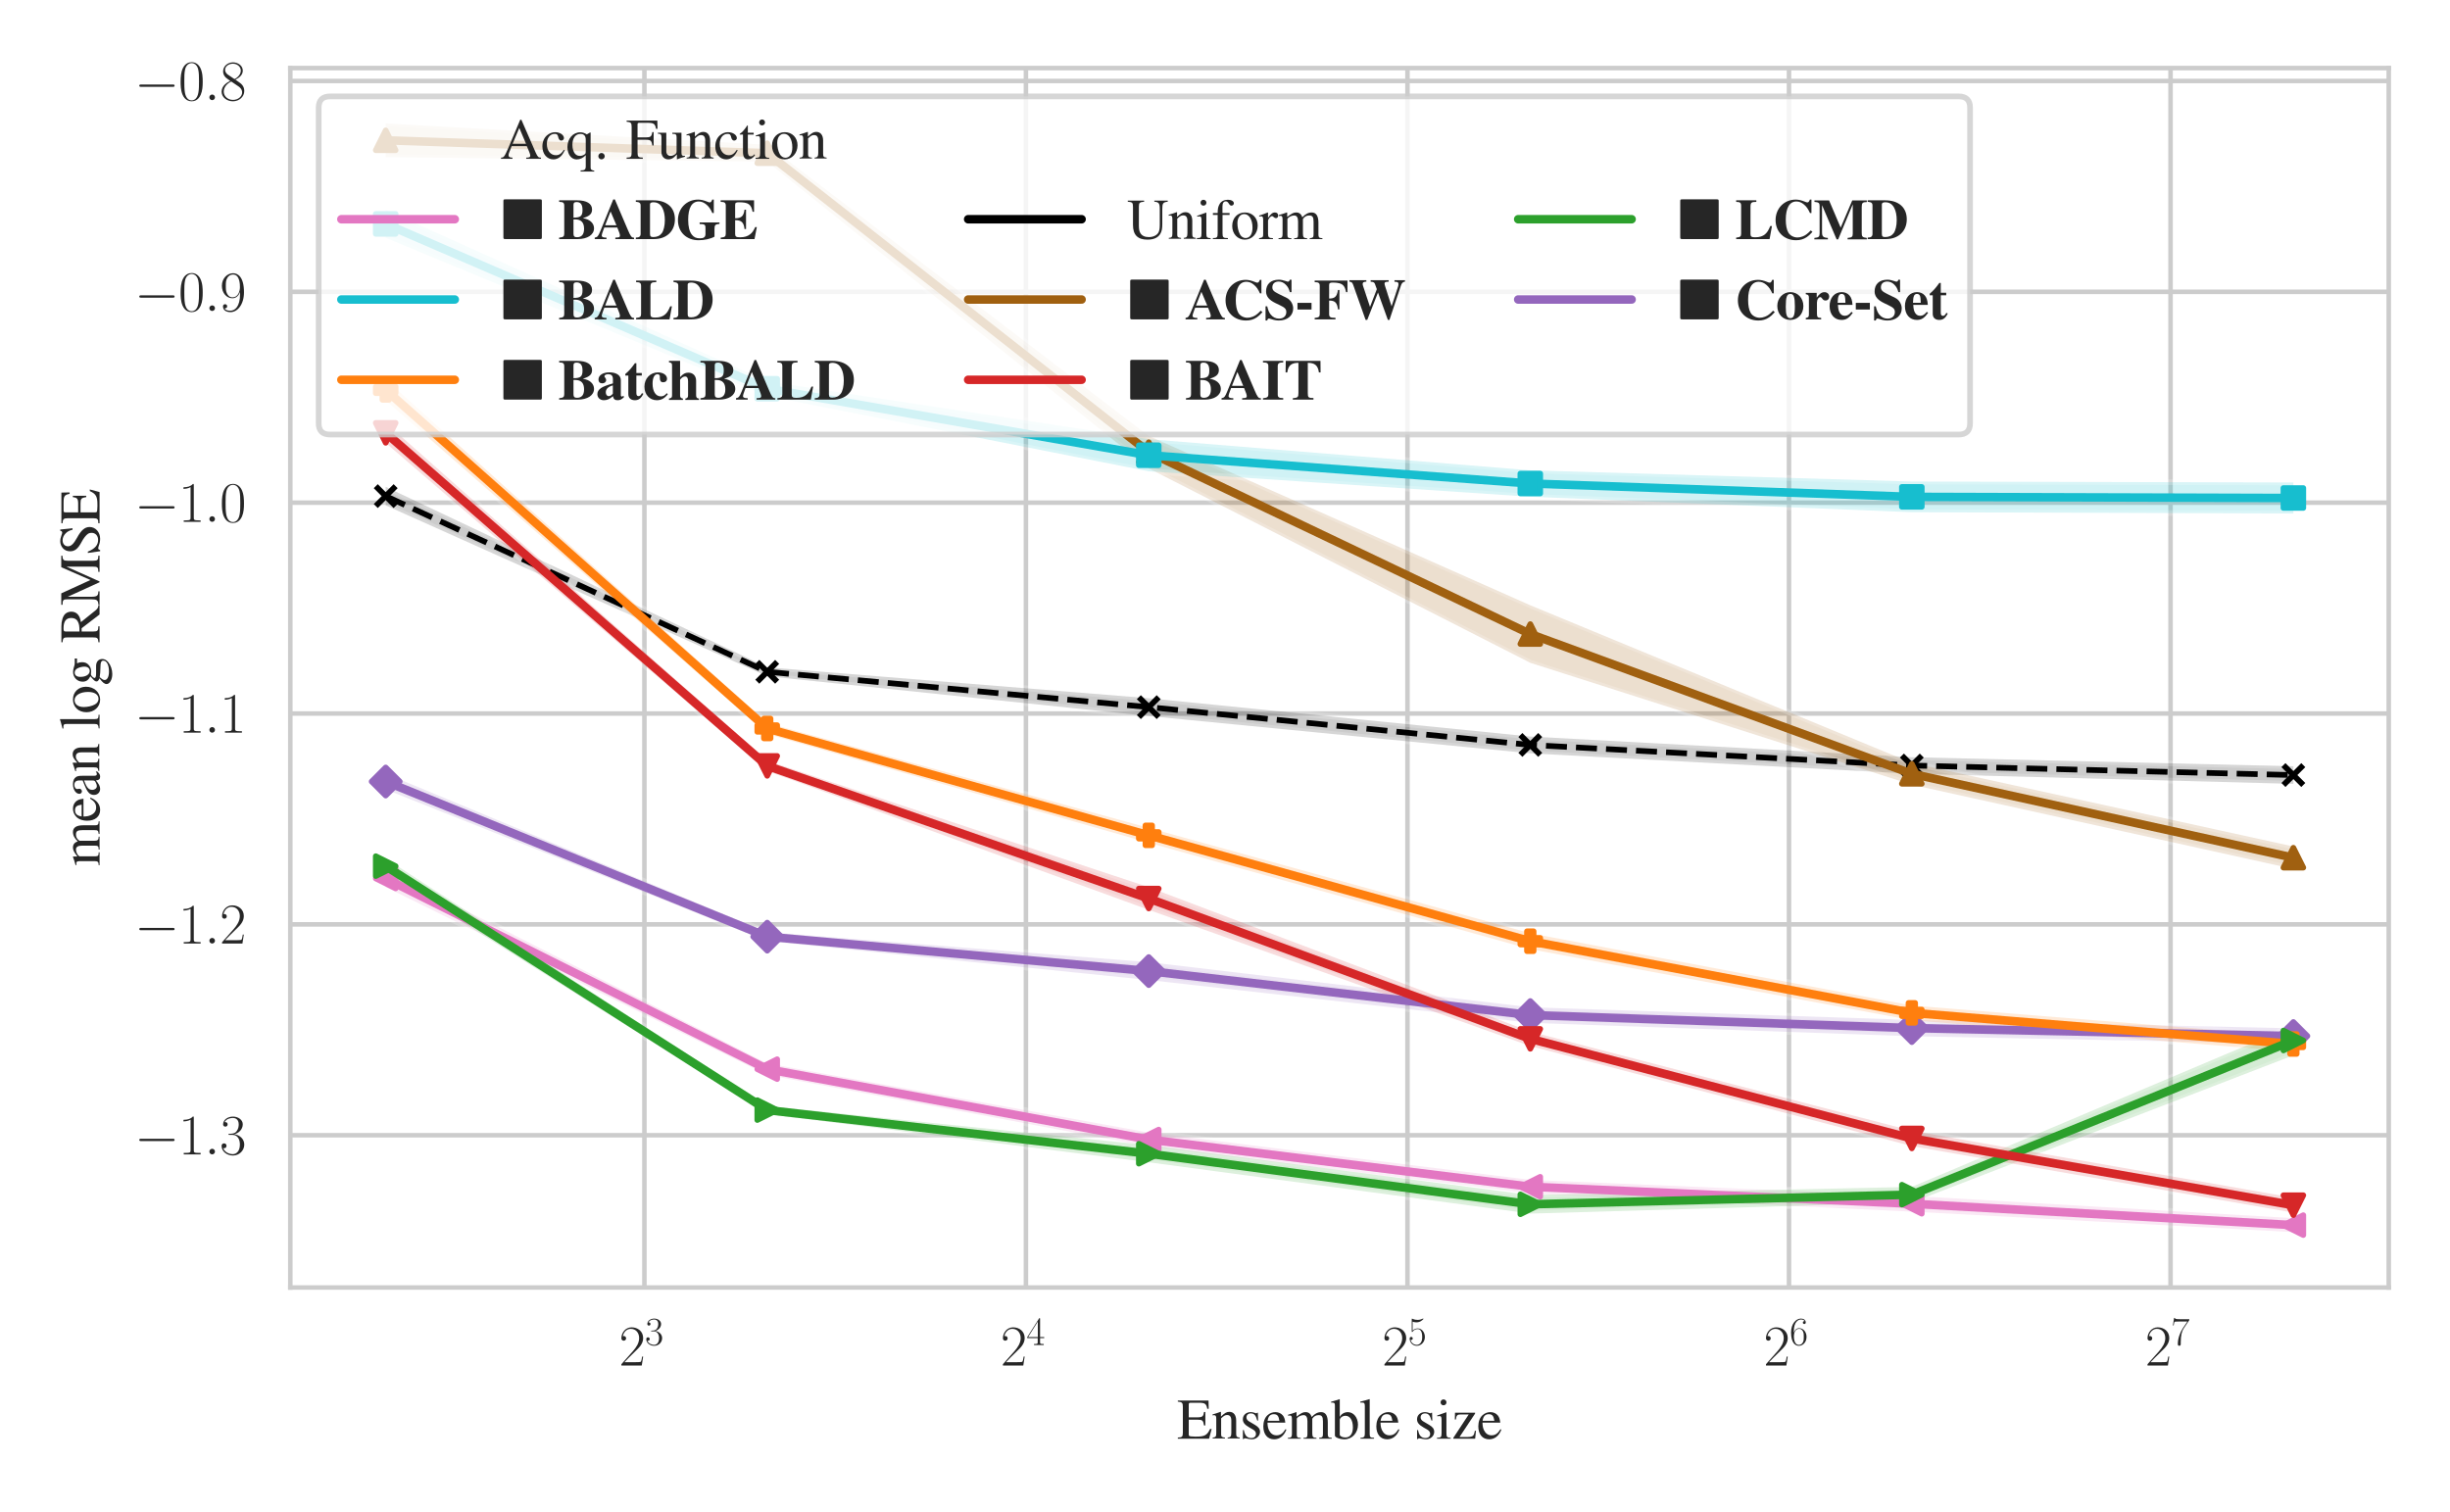 <?xml version="1.0" encoding="utf-8" standalone="no"?>
<!DOCTYPE svg PUBLIC "-//W3C//DTD SVG 1.1//EN"
  "http://www.w3.org/Graphics/SVG/1.1/DTD/svg11.dtd">
<svg xmlns:xlink="http://www.w3.org/1999/xlink" width="432pt" height="266.667pt" viewBox="0 0 432 266.667" xmlns="http://www.w3.org/2000/svg" version="1.1">
 <defs>
  <style type="text/css">*{stroke-linejoin: round; stroke-linecap: butt}</style>
 </defs>
 <g id="figure_1">
  <g id="patch_1">
   <path d="M 0 266.667 
L 432 266.667 
L 432 0 
L 0 0 
z
" style="fill: #ffffff"/>
  </g>
  <g id="axes_1">
   <g id="patch_2">
    <path d="M 51.19 227.044 
L 421.2 227.044 
L 421.2 12.002 
L 51.19 12.002 
z
" style="fill: #ffffff"/>
   </g>
   <g id="matplotlib.axis_1">
    <g id="xtick_1">
     <g id="line2d_1">
      <path d="M 113.626 227.044 
L 113.626 12.002 
" clip-path="url(#p9bf55424fe)" style="fill: none; stroke: #cccccc; stroke-width: 0.8; stroke-linecap: round"/>
     </g>
     <g id="text_1">
      <!-- $\mathdefault{2^{3}}$ -->
      <g style="fill: #262626" transform="translate(109.15 240.798)scale(0.1 -0.1)">
       <defs>
        <path id="CMR17-32" d="M 2669 989 
L 2554 989 
C 2490 536 2438 459 2413 420 
C 2381 369 1920 369 1830 369 
L 602 369 
C 832 619 1280 1072 1824 1597 
C 2214 1967 2669 2402 2669 3035 
C 2669 3790 2067 4224 1395 4224 
C 691 4224 262 3604 262 3030 
C 262 2780 448 2748 525 2748 
C 589 2748 781 2787 781 3010 
C 781 3207 614 3264 525 3264 
C 486 3264 448 3258 422 3245 
C 544 3790 915 4058 1306 4058 
C 1862 4058 2227 3617 2227 3035 
C 2227 2479 1901 2000 1536 1584 
L 262 146 
L 262 0 
L 2515 0 
L 2669 989 
z
" transform="scale(0.016)"/>
        <path id="CMR17-33" d="M 1414 2157 
C 1984 2157 2234 1662 2234 1090 
C 2234 320 1824 25 1453 25 
C 1114 25 563 194 390 693 
C 422 680 454 680 486 680 
C 640 680 755 782 755 948 
C 755 1133 614 1216 486 1216 
C 378 1216 211 1165 211 926 
C 211 335 787 -128 1466 -128 
C 2176 -128 2720 430 2720 1085 
C 2720 1707 2208 2157 1600 2227 
C 2086 2328 2554 2756 2554 3329 
C 2554 3820 2048 4179 1472 4179 
C 890 4179 378 3829 378 3329 
C 378 3110 544 3072 627 3072 
C 762 3072 877 3155 877 3321 
C 877 3486 762 3569 627 3569 
C 602 3569 570 3569 544 3557 
C 730 3959 1235 4032 1459 4032 
C 1683 4032 2106 3925 2106 3320 
C 2106 3143 2080 2828 1862 2550 
C 1670 2304 1453 2304 1242 2284 
C 1210 2284 1062 2269 1037 2269 
C 992 2263 966 2257 966 2208 
C 966 2163 973 2157 1101 2157 
L 1414 2157 
z
" transform="scale(0.016)"/>
       </defs>
       <use xlink:href="#CMR17-32" transform="scale(0.996)"/>
       <use xlink:href="#CMR17-33" transform="translate(45.69 36.154)scale(0.697)"/>
      </g>
     </g>
    </g>
    <g id="xtick_2">
     <g id="line2d_2">
      <path d="M 180.9 227.044 
L 180.9 12.002 
" clip-path="url(#p9bf55424fe)" style="fill: none; stroke: #cccccc; stroke-width: 0.8; stroke-linecap: round"/>
     </g>
     <g id="text_2">
      <!-- $\mathdefault{2^{4}}$ -->
      <g style="fill: #262626" transform="translate(176.424 240.798)scale(0.1 -0.1)">
       <defs>
        <path id="CMR17-34" d="M 2150 4122 
C 2150 4256 2144 4256 2029 4256 
L 128 1254 
L 128 1088 
L 1779 1088 
L 1779 457 
C 1779 224 1766 160 1318 160 
L 1197 160 
L 1197 0 
C 1402 0 1747 0 1965 0 
C 2182 0 2528 0 2733 0 
L 2733 160 
L 2611 160 
C 2163 160 2150 224 2150 457 
L 2150 1088 
L 2803 1088 
L 2803 1254 
L 2150 1254 
L 2150 4122 
z
M 1798 3703 
L 1798 1254 
L 256 1254 
L 1798 3703 
z
" transform="scale(0.016)"/>
       </defs>
       <use xlink:href="#CMR17-32" transform="scale(0.996)"/>
       <use xlink:href="#CMR17-34" transform="translate(45.69 36.154)scale(0.697)"/>
      </g>
     </g>
    </g>
    <g id="xtick_3">
     <g id="line2d_3">
      <path d="M 248.175 227.044 
L 248.175 12.002 
" clip-path="url(#p9bf55424fe)" style="fill: none; stroke: #cccccc; stroke-width: 0.8; stroke-linecap: round"/>
     </g>
     <g id="text_3">
      <!-- $\mathdefault{2^{5}}$ -->
      <g style="fill: #262626" transform="translate(243.699 240.798)scale(0.1 -0.1)">
       <defs>
        <path id="CMR17-35" d="M 730 3692 
C 794 3666 1056 3584 1325 3584 
C 1920 3584 2246 3911 2432 4100 
C 2432 4157 2432 4192 2394 4192 
C 2387 4192 2374 4192 2323 4163 
C 2099 4058 1837 3973 1517 3973 
C 1325 3973 1037 3999 723 4139 
C 653 4171 640 4171 634 4171 
C 602 4171 595 4164 595 4037 
L 595 2203 
C 595 2089 595 2057 659 2057 
C 691 2057 704 2070 736 2114 
C 941 2401 1222 2522 1542 2522 
C 1766 2522 2246 2382 2246 1289 
C 2246 1085 2246 715 2054 421 
C 1894 159 1645 25 1370 25 
C 947 25 518 320 403 814 
C 429 807 480 795 506 795 
C 589 795 749 840 749 1038 
C 749 1210 627 1280 506 1280 
C 358 1280 262 1190 262 1011 
C 262 454 704 -128 1382 -128 
C 2042 -128 2669 440 2669 1264 
C 2669 2030 2170 2624 1549 2624 
C 1222 2624 947 2503 730 2274 
L 730 3692 
z
" transform="scale(0.016)"/>
       </defs>
       <use xlink:href="#CMR17-32" transform="scale(0.996)"/>
       <use xlink:href="#CMR17-35" transform="translate(45.69 36.154)scale(0.697)"/>
      </g>
     </g>
    </g>
    <g id="xtick_4">
     <g id="line2d_4">
      <path d="M 315.449 227.044 
L 315.449 12.002 
" clip-path="url(#p9bf55424fe)" style="fill: none; stroke: #cccccc; stroke-width: 0.8; stroke-linecap: round"/>
     </g>
     <g id="text_4">
      <!-- $\mathdefault{2^{6}}$ -->
      <g style="fill: #262626" transform="translate(310.973 240.798)scale(0.1 -0.1)">
       <defs>
        <path id="CMR17-36" d="M 678 2176 
C 678 3690 1395 4032 1811 4032 
C 1946 4032 2272 4009 2400 3776 
C 2298 3776 2106 3776 2106 3553 
C 2106 3381 2246 3323 2336 3323 
C 2394 3323 2566 3348 2566 3560 
C 2566 3954 2246 4179 1805 4179 
C 1043 4179 243 3390 243 1984 
C 243 253 966 -128 1478 -128 
C 2099 -128 2688 427 2688 1283 
C 2688 2081 2170 2662 1517 2662 
C 1126 2662 838 2407 678 1960 
L 678 2176 
z
M 1478 25 
C 691 25 691 1200 691 1436 
C 691 1896 909 2560 1504 2560 
C 1613 2560 1926 2560 2138 2120 
C 2253 1870 2253 1609 2253 1289 
C 2253 944 2253 690 2118 434 
C 1978 171 1773 25 1478 25 
z
" transform="scale(0.016)"/>
       </defs>
       <use xlink:href="#CMR17-32" transform="scale(0.996)"/>
       <use xlink:href="#CMR17-36" transform="translate(45.69 36.154)scale(0.697)"/>
      </g>
     </g>
    </g>
    <g id="xtick_5">
     <g id="line2d_5">
      <path d="M 382.724 227.044 
L 382.724 12.002 
" clip-path="url(#p9bf55424fe)" style="fill: none; stroke: #cccccc; stroke-width: 0.8; stroke-linecap: round"/>
     </g>
     <g id="text_5">
      <!-- $\mathdefault{2^{7}}$ -->
      <g style="fill: #262626" transform="translate(378.248 240.798)scale(0.1 -0.1)">
       <defs>
        <path id="CMR17-37" d="M 2886 3941 
L 2886 4081 
L 1382 4081 
C 634 4081 621 4165 595 4288 
L 480 4288 
L 294 3094 
L 410 3094 
C 429 3215 474 3540 550 3661 
C 589 3712 1062 3712 1171 3712 
L 2579 3712 
L 1869 2661 
C 1395 1954 1069 999 1069 165 
C 1069 89 1069 -128 1299 -128 
C 1530 -128 1530 89 1530 171 
L 1530 465 
C 1530 1508 1709 2196 2003 2636 
L 2886 3941 
z
" transform="scale(0.016)"/>
       </defs>
       <use xlink:href="#CMR17-32" transform="scale(0.996)"/>
       <use xlink:href="#CMR17-37" transform="translate(45.69 36.154)scale(0.697)"/>
      </g>
     </g>
    </g>
    <g id="text_6">
     <!-- Ensemble size -->
     <g style="fill: #262626" transform="translate(207.558 253.71)scale(0.1 -0.1)">
      <defs>
       <path id="NimbusRomNo9L-Regu-45" d="M 3821 1078 
L 3642 1078 
C 3322 389 3046 237 2131 237 
L 1958 237 
C 1645 237 1376 269 1331 315 
C 1299 334 1286 404 1286 514 
L 1286 2106 
L 2272 2106 
C 2797 2106 2893 2020 2976 1472 
L 3123 1472 
L 3123 2957 
L 2976 2957 
C 2931 2703 2906 2610 2835 2523 
C 2752 2417 2573 2368 2272 2368 
L 1286 2368 
L 1286 3766 
C 1286 3943 1325 3981 1498 3981 
L 2362 3981 
C 3085 3981 3226 3886 3334 3314 
L 3494 3314 
L 3475 4224 
L 77 4224 
L 77 4102 
C 550 4064 634 3974 634 3525 
L 634 679 
C 634 230 544 134 77 134 
L 77 0 
L 3533 0 
L 3821 1078 
z
" transform="scale(0.016)"/>
       <path id="NimbusRomNo9L-Regu-6e" d="M 102 2579 
C 141 2598 205 2605 275 2605 
C 454 2605 512 2509 512 2195 
L 512 608 
C 512 243 442 154 115 128 
L 115 32 
L 1472 32 
L 1472 128 
C 1146 154 1050 230 1050 461 
L 1050 2259 
C 1357 2547 1498 2624 1709 2624 
C 2022 2624 2176 2426 2176 2003 
L 2176 666 
C 2176 262 2093 154 1773 128 
L 1773 32 
L 3104 32 
L 3104 128 
C 2790 160 2714 237 2714 550 
L 2714 2016 
C 2714 2618 2432 2976 1958 2976 
C 1664 2976 1466 2867 1030 2458 
L 1030 2963 
L 986 2976 
C 672 2861 454 2790 102 2688 
L 102 2579 
z
" transform="scale(0.016)"/>
       <path id="NimbusRomNo9L-Regu-73" d="M 2016 2010 
L 1990 2880 
L 1920 2880 
L 1907 2867 
C 1850 2822 1843 2816 1818 2816 
C 1779 2816 1715 2829 1645 2861 
C 1504 2915 1363 2944 1197 2944 
C 691 2944 326 2616 326 2154 
C 326 1796 531 1539 1075 1231 
L 1446 1020 
C 1670 892 1779 737 1779 539 
C 1779 256 1574 77 1248 77 
C 1030 77 832 159 710 298 
C 576 455 518 600 435 960 
L 333 960 
L 333 -39 
L 416 -39 
C 461 33 486 48 563 48 
C 621 48 710 35 858 -2 
C 1037 -39 1210 -64 1325 -64 
C 1818 -64 2227 308 2227 757 
C 2227 1077 2074 1289 1690 1520 
L 998 1930 
C 819 2033 723 2194 723 2367 
C 723 2624 922 2803 1216 2803 
C 1581 2803 1773 2583 1920 2010 
L 2016 2010 
z
" transform="scale(0.016)"/>
       <path id="NimbusRomNo9L-Regu-65" d="M 2611 1053 
C 2304 564 2029 378 1619 378 
C 1254 378 979 564 794 930 
C 678 1174 634 1386 621 1779 
L 2592 1779 
C 2541 2193 2477 2377 2317 2581 
C 2125 2811 1830 2944 1498 2944 
C 1178 2944 877 2829 634 2611 
C 333 2349 160 1894 160 1370 
C 160 486 621 -64 1357 -64 
C 1965 -64 2445 315 2714 1008 
L 2611 1053 
z
M 634 1984 
C 704 2479 922 2714 1312 2714 
C 1702 2714 1856 2535 1939 1984 
L 634 1984 
z
" transform="scale(0.016)"/>
       <path id="NimbusRomNo9L-Regu-6d" d="M 122 2547 
C 205 2566 256 2573 326 2573 
C 493 2573 550 2470 550 2162 
L 550 539 
C 550 192 461 96 102 96 
L 102 0 
L 1523 0 
L 1523 96 
C 1184 96 1088 166 1088 418 
L 1088 2234 
C 1088 2246 1139 2310 1184 2355 
C 1344 2502 1619 2611 1843 2611 
C 2125 2611 2266 2385 2266 1932 
L 2266 528 
C 2266 167 2195 96 1830 96 
L 1830 0 
L 3264 0 
L 3264 96 
C 2899 96 2803 205 2803 603 
L 2803 2221 
C 2995 2496 3206 2611 3501 2611 
C 3866 2611 3981 2438 3981 1907 
L 3981 557 
C 3981 192 3930 141 3558 96 
L 3558 0 
L 4960 0 
L 4960 96 
L 4794 115 
C 4602 115 4518 230 4518 480 
L 4518 1802 
C 4518 2559 4269 2944 3776 2944 
C 3405 2944 3078 2778 2733 2407 
C 2618 2771 2400 2944 2054 2944 
C 1773 2944 1594 2854 1062 2451 
L 1062 2931 
L 1018 2944 
C 691 2822 474 2752 122 2656 
L 122 2547 
z
" transform="scale(0.016)"/>
       <path id="NimbusRomNo9L-Regu-62" d="M 979 4364 
L 947 4377 
C 678 4281 506 4230 205 4147 
L 19 4096 
L 19 3994 
C 58 4000 83 4000 128 4000 
C 384 4000 442 3942 442 3673 
L 442 347 
C 442 147 986 -64 1498 -64 
C 2342 -64 2995 640 2995 1555 
C 2995 2342 2509 2944 1869 2944 
C 1478 2944 1107 2714 979 2400 
L 979 4364 
z
M 979 2061 
C 979 2310 1280 2541 1613 2541 
C 2112 2541 2432 2042 2432 1261 
C 2432 550 2125 141 1600 141 
C 1267 141 979 288 979 448 
L 979 2061 
z
" transform="scale(0.016)"/>
       <path id="NimbusRomNo9L-Regu-6c" d="M 122 4000 
L 160 4000 
C 230 4000 307 4000 358 4000 
C 563 4000 627 3910 627 3610 
L 627 557 
C 627 211 538 128 134 96 
L 134 0 
L 1645 0 
L 1645 109 
C 1242 109 1165 173 1165 528 
L 1165 4371 
L 1139 4384 
C 806 4275 563 4211 122 4103 
L 122 4000 
z
" transform="scale(0.016)"/>
       <path id="NimbusRomNo9L-Regu-69" d="M 1120 2929 
L 128 2579 
L 128 2484 
L 179 2490 
C 256 2502 339 2509 397 2509 
C 550 2509 608 2406 608 2125 
L 608 640 
C 608 179 544 109 102 109 
L 102 0 
L 1619 0 
L 1619 96 
C 1197 128 1146 191 1146 650 
L 1146 2910 
L 1120 2929 
z
M 819 4352 
C 646 4352 499 4205 499 4026 
C 499 3847 640 3699 819 3699 
C 1005 3699 1152 3840 1152 4026 
C 1152 4205 1005 4352 819 4352 
z
" transform="scale(0.016)"/>
       <path id="NimbusRomNo9L-Regu-7a" d="M 2675 864 
L 2560 890 
C 2496 570 2458 467 2374 358 
C 2285 250 2067 192 1741 192 
L 858 192 
L 2579 2784 
L 2579 2880 
L 358 2880 
L 339 2125 
L 454 2125 
C 512 2592 608 2688 992 2688 
L 1875 2688 
L 173 96 
L 173 0 
L 2586 0 
L 2675 864 
z
" transform="scale(0.016)"/>
      </defs>
      <use xlink:href="#NimbusRomNo9L-Regu-45" transform="scale(0.996)"/>
      <use xlink:href="#NimbusRomNo9L-Regu-6e" transform="translate(60.872 0)scale(0.996)"/>
      <use xlink:href="#NimbusRomNo9L-Regu-73" transform="translate(110.685 0)scale(0.996)"/>
      <use xlink:href="#NimbusRomNo9L-Regu-65" transform="translate(149.439 0)scale(0.996)"/>
      <use xlink:href="#NimbusRomNo9L-Regu-6d" transform="translate(193.672 0)scale(0.996)"/>
      <use xlink:href="#NimbusRomNo9L-Regu-62" transform="translate(271.18 0)scale(0.996)"/>
      <use xlink:href="#NimbusRomNo9L-Regu-6c" transform="translate(320.994 0)scale(0.996)"/>
      <use xlink:href="#NimbusRomNo9L-Regu-65" transform="translate(348.689 0)scale(0.996)"/>
      <use xlink:href="#NimbusRomNo9L-Regu-73" transform="translate(417.829 0)scale(0.996)"/>
      <use xlink:href="#NimbusRomNo9L-Regu-69" transform="translate(456.583 0)scale(0.996)"/>
      <use xlink:href="#NimbusRomNo9L-Regu-7a" transform="translate(484.278 0)scale(0.996)"/>
      <use xlink:href="#NimbusRomNo9L-Regu-65" transform="translate(528.511 0)scale(0.996)"/>
     </g>
    </g>
   </g>
   <g id="matplotlib.axis_2">
    <g id="ytick_1">
     <g id="line2d_6">
      <path d="M 51.19 200.188 
L 421.2 200.188 
" clip-path="url(#p9bf55424fe)" style="fill: none; stroke: #cccccc; stroke-width: 0.8; stroke-linecap: round"/>
     </g>
     <g id="text_7">
      <!-- $\mathdefault{−1.3}$ -->
      <g style="fill: #262626" transform="translate(23.711 203.565)scale(0.1 -0.1)">
       <defs>
        <path id="CMSY10-0" d="M 4218 1472 
C 4326 1472 4442 1472 4442 1600 
C 4442 1728 4326 1728 4218 1728 
L 755 1728 
C 646 1728 531 1728 531 1600 
C 531 1472 646 1472 755 1472 
L 4218 1472 
z
" transform="scale(0.016)"/>
        <path id="CMR17-31" d="M 1702 4058 
C 1702 4192 1696 4192 1606 4192 
C 1357 3916 979 3827 621 3827 
C 602 3827 570 3827 563 3808 
C 557 3795 557 3782 557 3648 
C 755 3648 1088 3686 1344 3839 
L 1344 461 
C 1344 236 1331 160 781 160 
L 589 160 
L 589 0 
C 896 0 1216 0 1523 0 
C 1830 0 2150 0 2458 0 
L 2458 160 
L 2266 160 
C 1715 160 1702 230 1702 458 
L 1702 4058 
z
" transform="scale(0.016)"/>
        <path id="CMMI12-3a" d="M 1178 307 
C 1178 492 1024 619 870 619 
C 685 619 557 466 557 313 
C 557 128 710 0 864 0 
C 1050 0 1178 153 1178 307 
z
" transform="scale(0.016)"/>
       </defs>
       <use xlink:href="#CMSY10-0" transform="scale(0.996)"/>
       <use xlink:href="#CMR17-31" transform="translate(77.487 0)scale(0.996)"/>
       <use xlink:href="#CMMI12-3a" transform="translate(123.178 0)scale(0.996)"/>
       <use xlink:href="#CMR17-33" transform="translate(150.275 0)scale(0.996)"/>
      </g>
     </g>
    </g>
    <g id="ytick_2">
     <g id="line2d_7">
      <path d="M 51.19 163.006 
L 421.2 163.006 
" clip-path="url(#p9bf55424fe)" style="fill: none; stroke: #cccccc; stroke-width: 0.8; stroke-linecap: round"/>
     </g>
     <g id="text_8">
      <!-- $\mathdefault{−1.2}$ -->
      <g style="fill: #262626" transform="translate(23.711 166.383)scale(0.1 -0.1)">
       <use xlink:href="#CMSY10-0" transform="scale(0.996)"/>
       <use xlink:href="#CMR17-31" transform="translate(77.487 0)scale(0.996)"/>
       <use xlink:href="#CMMI12-3a" transform="translate(123.178 0)scale(0.996)"/>
       <use xlink:href="#CMR17-32" transform="translate(150.275 0)scale(0.996)"/>
      </g>
     </g>
    </g>
    <g id="ytick_3">
     <g id="line2d_8">
      <path d="M 51.19 125.825 
L 421.2 125.825 
" clip-path="url(#p9bf55424fe)" style="fill: none; stroke: #cccccc; stroke-width: 0.8; stroke-linecap: round"/>
     </g>
     <g id="text_9">
      <!-- $\mathdefault{−1.1}$ -->
      <g style="fill: #262626" transform="translate(23.711 129.202)scale(0.1 -0.1)">
       <use xlink:href="#CMSY10-0" transform="scale(0.996)"/>
       <use xlink:href="#CMR17-31" transform="translate(77.487 0)scale(0.996)"/>
       <use xlink:href="#CMMI12-3a" transform="translate(123.178 0)scale(0.996)"/>
       <use xlink:href="#CMR17-31" transform="translate(150.275 0)scale(0.996)"/>
      </g>
     </g>
    </g>
    <g id="ytick_4">
     <g id="line2d_9">
      <path d="M 51.19 88.643 
L 421.2 88.643 
" clip-path="url(#p9bf55424fe)" style="fill: none; stroke: #cccccc; stroke-width: 0.8; stroke-linecap: round"/>
     </g>
     <g id="text_10">
      <!-- $\mathdefault{−1.0}$ -->
      <g style="fill: #262626" transform="translate(23.711 92.02)scale(0.1 -0.1)">
       <defs>
        <path id="CMR17-30" d="M 2688 2025 
C 2688 2416 2682 3080 2413 3591 
C 2176 4039 1798 4198 1466 4198 
C 1158 4198 768 4058 525 3597 
C 269 3118 243 2524 243 2025 
C 243 1661 250 1106 448 619 
C 723 -39 1216 -128 1466 -128 
C 1760 -128 2208 -7 2470 600 
C 2662 1042 2688 1559 2688 2025 
z
M 1466 -26 
C 1056 -26 813 325 723 812 
C 653 1188 653 1738 653 2096 
C 653 2588 653 2997 736 3387 
C 858 3929 1216 4096 1466 4096 
C 1728 4096 2067 3923 2189 3400 
C 2272 3036 2278 2607 2278 2096 
C 2278 1680 2278 1169 2202 792 
C 2067 95 1690 -26 1466 -26 
z
" transform="scale(0.016)"/>
       </defs>
       <use xlink:href="#CMSY10-0" transform="scale(0.996)"/>
       <use xlink:href="#CMR17-31" transform="translate(77.487 0)scale(0.996)"/>
       <use xlink:href="#CMMI12-3a" transform="translate(123.178 0)scale(0.996)"/>
       <use xlink:href="#CMR17-30" transform="translate(150.275 0)scale(0.996)"/>
      </g>
     </g>
    </g>
    <g id="ytick_5">
     <g id="line2d_10">
      <path d="M 51.19 51.462 
L 421.2 51.462 
" clip-path="url(#p9bf55424fe)" style="fill: none; stroke: #cccccc; stroke-width: 0.8; stroke-linecap: round"/>
     </g>
     <g id="text_11">
      <!-- $\mathdefault{−0.9}$ -->
      <g style="fill: #262626" transform="translate(23.711 54.839)scale(0.1 -0.1)">
       <defs>
        <path id="CMR17-39" d="M 2253 1864 
C 2253 464 1670 31 1190 31 
C 1043 31 685 31 538 294 
C 704 268 826 357 826 518 
C 826 692 685 749 595 749 
C 538 749 365 723 365 506 
C 365 71 742 -128 1203 -128 
C 1939 -128 2688 674 2688 2073 
C 2688 3817 1971 4179 1485 4179 
C 851 4179 243 3628 243 2778 
C 243 1991 762 1408 1414 1408 
C 1952 1408 2189 1903 2253 2112 
L 2253 1864 
z
M 1427 1510 
C 1254 1510 1011 1542 813 1922 
C 678 2169 678 2461 678 2771 
C 678 3146 678 3405 858 3684 
C 947 3817 1114 4032 1485 4032 
C 2240 4032 2240 2885 2240 2632 
C 2240 2182 2035 1510 1427 1510 
z
" transform="scale(0.016)"/>
       </defs>
       <use xlink:href="#CMSY10-0" transform="scale(0.996)"/>
       <use xlink:href="#CMR17-30" transform="translate(77.487 0)scale(0.996)"/>
       <use xlink:href="#CMMI12-3a" transform="translate(123.178 0)scale(0.996)"/>
       <use xlink:href="#CMR17-39" transform="translate(150.275 0)scale(0.996)"/>
      </g>
     </g>
    </g>
    <g id="ytick_6">
     <g id="line2d_11">
      <path d="M 51.19 14.28 
L 421.2 14.28 
" clip-path="url(#p9bf55424fe)" style="fill: none; stroke: #cccccc; stroke-width: 0.8; stroke-linecap: round"/>
     </g>
     <g id="text_12">
      <!-- $\mathdefault{−0.8}$ -->
      <g style="fill: #262626" transform="translate(23.711 17.657)scale(0.1 -0.1)">
       <defs>
        <path id="CMR17-38" d="M 1741 2264 
C 2144 2467 2554 2773 2554 3263 
C 2554 3841 1990 4179 1472 4179 
C 890 4179 378 3759 378 3180 
C 378 3021 416 2747 666 2505 
C 730 2442 998 2251 1171 2130 
C 883 1983 211 1634 211 934 
C 211 279 838 -128 1459 -128 
C 2144 -128 2720 362 2720 1010 
C 2720 1590 2330 1857 2074 2029 
L 1741 2264 
z
M 902 2822 
C 851 2854 595 3051 595 3351 
C 595 3739 998 4032 1459 4032 
C 1965 4032 2336 3676 2336 3262 
C 2336 2669 1670 2331 1638 2331 
C 1632 2331 1626 2331 1574 2370 
L 902 2822 
z
M 2080 1519 
C 2176 1449 2483 1240 2483 851 
C 2483 381 2010 25 1472 25 
C 890 25 448 438 448 940 
C 448 1443 838 1862 1280 2060 
L 2080 1519 
z
" transform="scale(0.016)"/>
       </defs>
       <use xlink:href="#CMSY10-0" transform="scale(0.996)"/>
       <use xlink:href="#CMR17-30" transform="translate(77.487 0)scale(0.996)"/>
       <use xlink:href="#CMMI12-3a" transform="translate(123.178 0)scale(0.996)"/>
       <use xlink:href="#CMR17-38" transform="translate(150.275 0)scale(0.996)"/>
      </g>
     </g>
    </g>
    <g id="text_13">
     <!-- mean log RMSE -->
     <g style="fill: #262626" transform="translate(17.555 152.733)rotate(-90)scale(0.1 -0.1)">
      <defs>
       <path id="NimbusRomNo9L-Regu-61" d="M 2829 423 
C 2720 333 2643 301 2547 301 
C 2400 301 2355 390 2355 672 
L 2355 1920 
C 2355 2253 2323 2438 2227 2592 
C 2086 2822 1811 2944 1434 2944 
C 832 2944 358 2630 358 2227 
C 358 2080 486 1952 634 1952 
C 787 1952 922 2080 922 2221 
C 922 2246 915 2278 909 2323 
C 896 2381 890 2432 890 2477 
C 890 2650 1094 2790 1350 2790 
C 1664 2790 1837 2605 1837 2259 
L 1837 1869 
C 851 1472 742 1421 467 1178 
C 326 1050 237 832 237 621 
C 237 218 518 -64 909 -64 
C 1190 -64 1453 70 1843 403 
C 1875 70 1990 -64 2253 -64 
C 2470 -64 2605 13 2829 256 
L 2829 423 
z
M 1837 783 
C 1837 584 1805 526 1670 449 
C 1517 359 1338 301 1203 301 
C 979 301 800 520 800 796 
L 800 822 
C 800 1201 1062 1433 1837 1715 
L 1837 783 
z
" transform="scale(0.016)"/>
       <path id="NimbusRomNo9L-Regu-6f" d="M 1600 2944 
C 768 2944 186 2330 186 1446 
C 186 582 781 -64 1587 -64 
C 2394 -64 3008 614 3008 1498 
C 3008 2336 2419 2944 1600 2944 
z
M 1517 2765 
C 2054 2765 2432 2150 2432 1274 
C 2432 550 2144 115 1664 115 
C 1414 115 1178 269 1043 525 
C 864 858 762 1306 762 1760 
C 762 2368 1062 2765 1517 2765 
z
" transform="scale(0.016)"/>
       <path id="NimbusRomNo9L-Regu-67" d="M 3008 2496 
L 3008 2746 
L 2515 2746 
C 2387 2746 2291 2763 2163 2802 
L 2022 2847 
C 1850 2903 1677 2931 1510 2931 
C 915 2931 442 2467 442 1881 
C 442 1476 614 1230 1037 1018 
C 915 906 800 799 762 768 
C 550 588 467 463 467 338 
C 467 206 544 131 806 6 
C 352 -329 179 -543 179 -781 
C 179 -1124 678 -1408 1286 -1408 
C 1766 -1408 2266 -1238 2598 -962 
C 2842 -759 2950 -548 2950 -299 
C 2950 108 2650 384 2176 384 
L 1350 384 
C 1011 384 851 443 851 548 
C 851 678 1062 908 1235 960 
C 1293 953 1338 947 1357 947 
C 1478 934 1562 928 1600 928 
C 1837 928 2093 1026 2291 1203 
C 2502 1387 2598 1617 2598 1945 
C 2598 2135 2566 2286 2477 2496 
L 3008 2496 
z
M 941 -13 
C 1152 -58 1664 -96 1978 -96 
C 2560 -96 2771 -180 2771 -414 
C 2771 -791 2285 -1043 1562 -1043 
C 998 -1043 627 -855 627 -570 
C 627 -420 672 -336 941 -13 
z
M 973 2145 
C 973 2526 1152 2752 1446 2752 
C 1645 2752 1811 2642 1914 2449 
C 2029 2223 2106 1927 2106 1675 
C 2106 1314 1920 1088 1626 1088 
C 1242 1088 973 1507 973 2126 
L 973 2145 
z
" transform="scale(0.016)"/>
       <path id="NimbusRomNo9L-Regu-52" d="M 4218 121 
C 3974 140 3846 205 3661 424 
L 2342 2061 
C 2771 2143 2963 2219 3174 2388 
C 3379 2553 3501 2818 3501 3113 
C 3501 3385 3418 3618 3251 3801 
C 3008 4059 2477 4224 1875 4224 
L 109 4224 
L 109 4102 
C 589 4051 653 3981 653 3528 
L 653 765 
C 653 236 589 159 109 121 
L 109 0 
L 1882 0 
L 1882 134 
C 1389 134 1306 219 1306 692 
L 1306 1984 
L 1664 1984 
L 3187 0 
L 4218 0 
L 4218 121 
z
M 1306 3762 
C 1306 3937 1376 3987 1632 3987 
C 2432 3987 2803 3716 2803 3123 
C 2803 2807 2669 2542 2438 2423 
C 2144 2258 1920 2221 1306 2221 
L 1306 3762 
z
" transform="scale(0.016)"/>
       <path id="NimbusRomNo9L-Regu-4d" d="M 4314 3667 
L 4314 751 
C 4314 217 4237 134 3731 134 
L 3731 0 
L 5523 0 
L 5523 134 
C 5056 134 4966 223 4966 681 
L 4966 3536 
C 4966 3993 5050 4077 5523 4115 
L 5523 4237 
L 4250 4237 
L 2835 1004 
L 1357 4237 
L 90 4237 
L 90 4096 
C 614 4096 698 4019 698 3550 
L 698 943 
C 698 282 608 159 77 121 
L 77 0 
L 1581 0 
L 1581 134 
C 1088 134 979 282 979 931 
L 979 3520 
L 2586 0 
L 2675 0 
L 4314 3667 
z
" transform="scale(0.016)"/>
       <path id="NimbusRomNo9L-Regu-53" d="M 2861 4352 
L 2726 4352 
C 2701 4205 2630 4135 2522 4135 
C 2458 4135 2349 4160 2240 4212 
C 2003 4301 1766 4352 1562 4352 
C 1286 4352 1005 4244 794 4058 
C 570 3859 454 3590 454 3256 
C 454 2743 736 2385 1453 2006 
C 1914 1763 2246 1499 2406 1256 
C 2464 1173 2496 1038 2496 884 
C 2496 454 2176 160 1709 160 
C 1139 160 736 513 416 1296 
L 269 1296 
L 461 -64 
L 602 -64 
C 608 57 685 147 781 147 
C 851 147 960 122 1082 79 
C 1325 -14 1581 -64 1837 -64 
C 2573 -64 3142 442 3142 1101 
C 3142 1626 2790 2042 1946 2496 
C 1274 2868 1005 3149 1005 3495 
C 1005 3847 1274 4090 1670 4090 
C 1958 4090 2227 3968 2451 3738 
C 2650 3533 2739 3367 2842 2989 
L 3002 2989 
L 2861 4352 
z
" transform="scale(0.016)"/>
      </defs>
      <use xlink:href="#NimbusRomNo9L-Regu-6d" transform="scale(0.996)"/>
      <use xlink:href="#NimbusRomNo9L-Regu-65" transform="translate(77.508 0)scale(0.996)"/>
      <use xlink:href="#NimbusRomNo9L-Regu-61" transform="translate(121.742 0)scale(0.996)"/>
      <use xlink:href="#NimbusRomNo9L-Regu-6e" transform="translate(165.976 0)scale(0.996)"/>
      <use xlink:href="#NimbusRomNo9L-Regu-6c" transform="translate(240.695 0)scale(0.996)"/>
      <use xlink:href="#NimbusRomNo9L-Regu-6f" transform="translate(268.39 0)scale(0.996)"/>
      <use xlink:href="#NimbusRomNo9L-Regu-67" transform="translate(318.204 0)scale(0.996)"/>
      <use xlink:href="#NimbusRomNo9L-Regu-52" transform="translate(392.923 0)scale(0.996)"/>
      <use xlink:href="#NimbusRomNo9L-Regu-4d" transform="translate(459.374 0)scale(0.996)"/>
      <use xlink:href="#NimbusRomNo9L-Regu-53" transform="translate(547.94 0)scale(0.996)"/>
      <use xlink:href="#NimbusRomNo9L-Regu-45" transform="translate(603.332 0)scale(0.996)"/>
     </g>
    </g>
   </g>
   <g id="PolyCollection_1">
    <defs>
     <path id="maf251701c6" d="M 68.009 -113.261 
L 68.009 -110.246 
L 135.283 -77.117 
L 202.558 -64.49 
L 269.832 -56.189 
L 337.107 -53.005 
L 404.381 -49.397 
L 404.381 -51.853 
L 404.381 -51.853 
L 337.107 -55.778 
L 269.832 -58.603 
L 202.558 -66.948 
L 135.283 -79.139 
L 68.009 -113.261 
z
" style="stroke: #ffffff; stroke-opacity: 0.2"/>
    </defs>
    <g clip-path="url(#p9bf55424fe)">
     <use xlink:href="#maf251701c6" x="0" y="266.667" style="fill: #e377c2; fill-opacity: 0.2; stroke: #ffffff; stroke-opacity: 0.2"/>
    </g>
   </g>
   <g id="PolyCollection_2">
    <defs>
     <path id="mb7156e6467" d="M 68.009 -180.812 
L 68.009 -177.55 
L 135.283 -147.417 
L 202.558 -140.398 
L 269.832 -133.823 
L 337.107 -130.215 
L 404.381 -128.439 
L 404.381 -131.542 
L 404.381 -131.542 
L 337.107 -133.141 
L 269.832 -136.785 
L 202.558 -143.539 
L 135.283 -148.987 
L 68.009 -180.812 
z
" style="stroke: #ffffff; stroke-opacity: 0.2"/>
    </defs>
    <g clip-path="url(#p9bf55424fe)">
     <use xlink:href="#mb7156e6467" x="0" y="266.667" style="fill-opacity: 0.2; stroke: #ffffff; stroke-opacity: 0.2"/>
    </g>
   </g>
   <g id="PolyCollection_3">
    <defs>
     <path id="m1dd1ee64ca" d="M 68.009 -130.251 
L 68.009 -127.451 
L 135.283 -100.712 
L 202.558 -93.847 
L 269.832 -86.294 
L 337.107 -83.936 
L 404.381 -82.615 
L 404.381 -85.33 
L 404.381 -85.33 
L 337.107 -86.808 
L 269.832 -89.041 
L 202.558 -96.997 
L 135.283 -102.274 
L 68.009 -130.251 
z
" style="stroke: #ffffff; stroke-opacity: 0.2"/>
    </defs>
    <g clip-path="url(#p9bf55424fe)">
     <use xlink:href="#m1dd1ee64ca" x="0" y="266.667" style="fill: #9467bd; fill-opacity: 0.2; stroke: #ffffff; stroke-opacity: 0.2"/>
    </g>
   </g>
   <g id="PolyCollection_4">
    <defs>
     <path id="ma8f2bc9b2d" d="M 68.009 -199.755 
L 68.009 -196.066 
L 135.283 -137.231 
L 202.558 -118.047 
L 269.832 -99.288 
L 337.107 -86.757 
L 404.381 -81.202 
L 404.381 -83.933 
L 404.381 -83.933 
L 337.107 -89.347 
L 269.832 -102.093 
L 202.558 -120.675 
L 135.283 -139.175 
L 68.009 -199.755 
z
" style="stroke: #ffffff; stroke-opacity: 0.2"/>
    </defs>
    <g clip-path="url(#p9bf55424fe)">
     <use xlink:href="#ma8f2bc9b2d" x="0" y="266.667" style="fill: #ff7f0e; fill-opacity: 0.2; stroke: #ffffff; stroke-opacity: 0.2"/>
    </g>
   </g>
   <g id="PolyCollection_5">
    <defs>
     <path id="m8452768039" d="M 68.009 -115.279 
L 68.009 -112.58 
L 135.283 -70.191 
L 202.558 -61.711 
L 269.832 -52.657 
L 337.107 -54.624 
L 404.381 -80.569 
L 404.381 -85.794 
L 404.381 -85.794 
L 337.107 -57.366 
L 269.832 -55.933 
L 202.558 -64.724 
L 135.283 -71.629 
L 68.009 -115.279 
z
" style="stroke: #ffffff; stroke-opacity: 0.2"/>
    </defs>
    <g clip-path="url(#p9bf55424fe)">
     <use xlink:href="#m8452768039" x="0" y="266.667" style="fill: #2ca02c; fill-opacity: 0.2; stroke: #ffffff; stroke-opacity: 0.2"/>
    </g>
   </g>
   <g id="PolyCollection_6">
    <defs>
     <path id="m9b35a6acb0" d="M 68.009 -192.114 
L 68.009 -188.564 
L 135.283 -130.704 
L 202.558 -106.22 
L 269.832 -82.202 
L 337.107 -64.561 
L 404.381 -52.824 
L 404.381 -55.456 
L 404.381 -55.456 
L 337.107 -67.261 
L 269.832 -84.75 
L 202.558 -110.213 
L 135.283 -132.512 
L 68.009 -192.114 
z
" style="stroke: #ffffff; stroke-opacity: 0.2"/>
    </defs>
    <g clip-path="url(#p9bf55424fe)">
     <use xlink:href="#m9b35a6acb0" x="0" y="266.667" style="fill: #d62728; fill-opacity: 0.2; stroke: #ffffff; stroke-opacity: 0.2"/>
    </g>
   </g>
   <g id="PolyCollection_7">
    <defs>
     <path id="m293f08833c" d="M 68.009 -244.89 
L 68.009 -238.962 
L 135.283 -238.166 
L 202.558 -184.067 
L 269.832 -149.785 
L 337.107 -128.29 
L 404.381 -113.436 
L 404.381 -117.398 
L 404.381 -117.398 
L 337.107 -132.124 
L 269.832 -159.929 
L 202.558 -189.786 
L 135.283 -241.132 
L 68.009 -244.89 
z
" style="stroke: #ffffff; stroke-opacity: 0.2"/>
    </defs>
    <g clip-path="url(#p9bf55424fe)">
     <use xlink:href="#m293f08833c" x="0" y="266.667" style="fill: #a06010; fill-opacity: 0.2; stroke: #ffffff; stroke-opacity: 0.2"/>
    </g>
   </g>
   <g id="PolyCollection_8">
    <defs>
     <path id="m5de7aae576" d="M 68.009 -229.641 
L 68.009 -224.725 
L 135.283 -196.829 
L 202.558 -183.552 
L 269.832 -179.07 
L 337.107 -176.343 
L 404.381 -176.112 
L 404.381 -181.587 
L 404.381 -181.587 
L 337.107 -181.754 
L 269.832 -183.729 
L 202.558 -189.225 
L 135.283 -199.406 
L 68.009 -229.641 
z
" style="stroke: #ffffff; stroke-opacity: 0.2"/>
    </defs>
    <g clip-path="url(#p9bf55424fe)">
     <use xlink:href="#m5de7aae576" x="0" y="266.667" style="fill: #17becf; fill-opacity: 0.2; stroke: #ffffff; stroke-opacity: 0.2"/>
    </g>
   </g>
   <g id="line2d_12">
    <path d="M 68.009 154.913 
L 135.283 188.539 
L 202.558 200.947 
L 269.832 209.271 
L 337.107 212.275 
L 404.381 216.041 
" clip-path="url(#p9bf55424fe)" style="fill: none; stroke: #e377c2; stroke-width: 1.5; stroke-linecap: round"/>
    <defs>
     <path id="me10b714064" d="M -1.75 -0 
L 1.75 1.75 
L 1.75 -1.75 
z
" style="stroke: #e377c2; stroke-linejoin: miter"/>
    </defs>
    <g clip-path="url(#p9bf55424fe)">
     <use xlink:href="#me10b714064" x="68.009" y="154.913" style="fill: #e377c2; stroke: #e377c2; stroke-linejoin: miter"/>
     <use xlink:href="#me10b714064" x="135.283" y="188.539" style="fill: #e377c2; stroke: #e377c2; stroke-linejoin: miter"/>
     <use xlink:href="#me10b714064" x="202.558" y="200.947" style="fill: #e377c2; stroke: #e377c2; stroke-linejoin: miter"/>
     <use xlink:href="#me10b714064" x="269.832" y="209.271" style="fill: #e377c2; stroke: #e377c2; stroke-linejoin: miter"/>
     <use xlink:href="#me10b714064" x="337.107" y="212.275" style="fill: #e377c2; stroke: #e377c2; stroke-linejoin: miter"/>
     <use xlink:href="#me10b714064" x="404.381" y="216.041" style="fill: #e377c2; stroke: #e377c2; stroke-linejoin: miter"/>
    </g>
   </g>
   <g id="line2d_13">
    <path d="M 68.009 87.486 
L 135.283 118.465 
L 202.558 124.698 
L 269.832 131.363 
L 337.107 134.989 
L 404.381 136.676 
" clip-path="url(#p9bf55424fe)" style="fill: none; stroke-dasharray: 3.7,1.6; stroke-dashoffset: 0; stroke: #000000"/>
    <defs>
     <path id="mb8b7d2b218" d="M -1.75 1.75 
L 1.75 -1.75 
M -1.75 -1.75 
L 1.75 1.75 
" style="stroke: #000000"/>
    </defs>
    <g clip-path="url(#p9bf55424fe)">
     <use xlink:href="#mb8b7d2b218" x="68.009" y="87.486" style="stroke: #000000"/>
     <use xlink:href="#mb8b7d2b218" x="135.283" y="118.465" style="stroke: #000000"/>
     <use xlink:href="#mb8b7d2b218" x="202.558" y="124.698" style="stroke: #000000"/>
     <use xlink:href="#mb8b7d2b218" x="269.832" y="131.363" style="stroke: #000000"/>
     <use xlink:href="#mb8b7d2b218" x="337.107" y="134.989" style="stroke: #000000"/>
     <use xlink:href="#mb8b7d2b218" x="404.381" y="136.676" style="stroke: #000000"/>
    </g>
   </g>
   <g id="line2d_14">
    <path d="M 68.009 137.816 
L 135.283 165.174 
L 202.558 171.245 
L 269.832 179 
L 337.107 181.295 
L 404.381 182.694 
" clip-path="url(#p9bf55424fe)" style="fill: none; stroke: #9467bd; stroke-width: 1.5; stroke-linecap: round"/>
    <defs>
     <path id="mc5ad82cb04" d="M -0 2.475 
L 2.475 0 
L 0 -2.475 
L -2.475 -0 
z
" style="stroke: #9467bd; stroke-linejoin: miter"/>
    </defs>
    <g clip-path="url(#p9bf55424fe)">
     <use xlink:href="#mc5ad82cb04" x="68.009" y="137.816" style="fill: #9467bd; stroke: #9467bd; stroke-linejoin: miter"/>
     <use xlink:href="#mc5ad82cb04" x="135.283" y="165.174" style="fill: #9467bd; stroke: #9467bd; stroke-linejoin: miter"/>
     <use xlink:href="#mc5ad82cb04" x="202.558" y="171.245" style="fill: #9467bd; stroke: #9467bd; stroke-linejoin: miter"/>
     <use xlink:href="#mc5ad82cb04" x="269.832" y="179" style="fill: #9467bd; stroke: #9467bd; stroke-linejoin: miter"/>
     <use xlink:href="#mc5ad82cb04" x="337.107" y="181.295" style="fill: #9467bd; stroke: #9467bd; stroke-linejoin: miter"/>
     <use xlink:href="#mc5ad82cb04" x="404.381" y="182.694" style="fill: #9467bd; stroke: #9467bd; stroke-linejoin: miter"/>
    </g>
   </g>
   <g id="line2d_15">
    <path d="M 68.009 68.756 
L 135.283 128.464 
L 202.558 147.306 
L 269.832 165.976 
L 337.107 178.614 
L 404.381 184.099 
" clip-path="url(#p9bf55424fe)" style="fill: none; stroke: #ff7f0e; stroke-width: 1.5; stroke-linecap: round"/>
    <defs>
     <path id="m80a370465e" d="M -0.583 1.75 
L 0.583 1.75 
L 0.583 0.583 
L 1.75 0.583 
L 1.75 -0.583 
L 0.583 -0.583 
L 0.583 -1.75 
L -0.583 -1.75 
L -0.583 -0.583 
L -1.75 -0.583 
L -1.75 0.583 
L -0.583 0.583 
z
" style="stroke: #ff7f0e; stroke-linejoin: miter"/>
    </defs>
    <g clip-path="url(#p9bf55424fe)">
     <use xlink:href="#m80a370465e" x="68.009" y="68.756" style="fill: #ff7f0e; stroke: #ff7f0e; stroke-linejoin: miter"/>
     <use xlink:href="#m80a370465e" x="135.283" y="128.464" style="fill: #ff7f0e; stroke: #ff7f0e; stroke-linejoin: miter"/>
     <use xlink:href="#m80a370465e" x="202.558" y="147.306" style="fill: #ff7f0e; stroke: #ff7f0e; stroke-linejoin: miter"/>
     <use xlink:href="#m80a370465e" x="269.832" y="165.976" style="fill: #ff7f0e; stroke: #ff7f0e; stroke-linejoin: miter"/>
     <use xlink:href="#m80a370465e" x="337.107" y="178.614" style="fill: #ff7f0e; stroke: #ff7f0e; stroke-linejoin: miter"/>
     <use xlink:href="#m80a370465e" x="404.381" y="184.099" style="fill: #ff7f0e; stroke: #ff7f0e; stroke-linejoin: miter"/>
    </g>
   </g>
   <g id="line2d_16">
    <path d="M 68.009 152.737 
L 135.283 195.757 
L 202.558 203.449 
L 269.832 212.371 
L 337.107 210.671 
L 404.381 183.485 
" clip-path="url(#p9bf55424fe)" style="fill: none; stroke: #2ca02c; stroke-width: 1.5; stroke-linecap: round"/>
    <defs>
     <path id="mac69f09041" d="M 1.75 0 
L -1.75 -1.75 
L -1.75 1.75 
z
" style="stroke: #2ca02c; stroke-linejoin: miter"/>
    </defs>
    <g clip-path="url(#p9bf55424fe)">
     <use xlink:href="#mac69f09041" x="68.009" y="152.737" style="fill: #2ca02c; stroke: #2ca02c; stroke-linejoin: miter"/>
     <use xlink:href="#mac69f09041" x="135.283" y="195.757" style="fill: #2ca02c; stroke: #2ca02c; stroke-linejoin: miter"/>
     <use xlink:href="#mac69f09041" x="202.558" y="203.449" style="fill: #2ca02c; stroke: #2ca02c; stroke-linejoin: miter"/>
     <use xlink:href="#mac69f09041" x="269.832" y="212.371" style="fill: #2ca02c; stroke: #2ca02c; stroke-linejoin: miter"/>
     <use xlink:href="#mac69f09041" x="337.107" y="210.671" style="fill: #2ca02c; stroke: #2ca02c; stroke-linejoin: miter"/>
     <use xlink:href="#mac69f09041" x="404.381" y="183.485" style="fill: #2ca02c; stroke: #2ca02c; stroke-linejoin: miter"/>
    </g>
   </g>
   <g id="line2d_17">
    <path d="M 68.009 76.328 
L 135.283 135.059 
L 202.558 158.45 
L 269.832 183.191 
L 337.107 200.756 
L 404.381 212.527 
" clip-path="url(#p9bf55424fe)" style="fill: none; stroke: #d62728; stroke-width: 1.5; stroke-linecap: round"/>
    <defs>
     <path id="maf9b002b96" d="M -0 1.75 
L 1.75 -1.75 
L -1.75 -1.75 
z
" style="stroke: #d62728; stroke-linejoin: miter"/>
    </defs>
    <g clip-path="url(#p9bf55424fe)">
     <use xlink:href="#maf9b002b96" x="68.009" y="76.328" style="fill: #d62728; stroke: #d62728; stroke-linejoin: miter"/>
     <use xlink:href="#maf9b002b96" x="135.283" y="135.059" style="fill: #d62728; stroke: #d62728; stroke-linejoin: miter"/>
     <use xlink:href="#maf9b002b96" x="202.558" y="158.45" style="fill: #d62728; stroke: #d62728; stroke-linejoin: miter"/>
     <use xlink:href="#maf9b002b96" x="269.832" y="183.191" style="fill: #d62728; stroke: #d62728; stroke-linejoin: miter"/>
     <use xlink:href="#maf9b002b96" x="337.107" y="200.756" style="fill: #d62728; stroke: #d62728; stroke-linejoin: miter"/>
     <use xlink:href="#maf9b002b96" x="404.381" y="212.527" style="fill: #d62728; stroke: #d62728; stroke-linejoin: miter"/>
    </g>
   </g>
   <g id="line2d_18">
    <path d="M 68.009 24.741 
L 135.283 27.018 
L 202.558 79.74 
L 269.832 111.81 
L 337.107 136.46 
L 404.381 151.249 
" clip-path="url(#p9bf55424fe)" style="fill: none; stroke: #a06010; stroke-width: 1.5; stroke-linecap: round"/>
    <defs>
     <path id="m1239ee6612" d="M 0 -1.75 
L -1.75 1.75 
L 1.75 1.75 
z
" style="stroke: #a06010; stroke-linejoin: miter"/>
    </defs>
    <g clip-path="url(#p9bf55424fe)">
     <use xlink:href="#m1239ee6612" x="68.009" y="24.741" style="fill: #a06010; stroke: #a06010; stroke-linejoin: miter"/>
     <use xlink:href="#m1239ee6612" x="135.283" y="27.018" style="fill: #a06010; stroke: #a06010; stroke-linejoin: miter"/>
     <use xlink:href="#m1239ee6612" x="202.558" y="79.74" style="fill: #a06010; stroke: #a06010; stroke-linejoin: miter"/>
     <use xlink:href="#m1239ee6612" x="269.832" y="111.81" style="fill: #a06010; stroke: #a06010; stroke-linejoin: miter"/>
     <use xlink:href="#m1239ee6612" x="337.107" y="136.46" style="fill: #a06010; stroke: #a06010; stroke-linejoin: miter"/>
     <use xlink:href="#m1239ee6612" x="404.381" y="151.249" style="fill: #a06010; stroke: #a06010; stroke-linejoin: miter"/>
    </g>
   </g>
   <g id="line2d_19">
    <path d="M 68.009 39.484 
L 135.283 68.549 
L 202.558 80.278 
L 269.832 85.267 
L 337.107 87.618 
L 404.381 87.817 
" clip-path="url(#p9bf55424fe)" style="fill: none; stroke: #17becf; stroke-width: 1.5; stroke-linecap: round"/>
    <defs>
     <path id="md5bddb1c13" d="M -1.75 1.75 
L 1.75 1.75 
L 1.75 -1.75 
L -1.75 -1.75 
z
" style="stroke: #17becf; stroke-linejoin: miter"/>
    </defs>
    <g clip-path="url(#p9bf55424fe)">
     <use xlink:href="#md5bddb1c13" x="68.009" y="39.484" style="fill: #17becf; stroke: #17becf; stroke-linejoin: miter"/>
     <use xlink:href="#md5bddb1c13" x="135.283" y="68.549" style="fill: #17becf; stroke: #17becf; stroke-linejoin: miter"/>
     <use xlink:href="#md5bddb1c13" x="202.558" y="80.278" style="fill: #17becf; stroke: #17becf; stroke-linejoin: miter"/>
     <use xlink:href="#md5bddb1c13" x="269.832" y="85.267" style="fill: #17becf; stroke: #17becf; stroke-linejoin: miter"/>
     <use xlink:href="#md5bddb1c13" x="337.107" y="87.618" style="fill: #17becf; stroke: #17becf; stroke-linejoin: miter"/>
     <use xlink:href="#md5bddb1c13" x="404.381" y="87.817" style="fill: #17becf; stroke: #17becf; stroke-linejoin: miter"/>
    </g>
   </g>
   <g id="patch_3">
    <path d="M 51.19 227.044 
L 51.19 12.002 
" style="fill: none; stroke: #cccccc; stroke-width: 0.8; stroke-linejoin: miter; stroke-linecap: square"/>
   </g>
   <g id="patch_4">
    <path d="M 421.2 227.044 
L 421.2 12.002 
" style="fill: none; stroke: #cccccc; stroke-width: 0.8; stroke-linejoin: miter; stroke-linecap: square"/>
   </g>
   <g id="patch_5">
    <path d="M 51.19 227.044 
L 421.2 227.044 
" style="fill: none; stroke: #cccccc; stroke-width: 0.8; stroke-linejoin: miter; stroke-linecap: square"/>
   </g>
   <g id="patch_6">
    <path d="M 51.19 12.002 
L 421.2 12.002 
" style="fill: none; stroke: #cccccc; stroke-width: 0.8; stroke-linejoin: miter; stroke-linecap: square"/>
   </g>
   <g id="legend_1">
    <g id="patch_7">
     <path d="M 58.19 76.629 
L 345.376 76.629 
Q 347.376 76.629 347.376 74.629 
L 347.376 19.002 
Q 347.376 17.002 345.376 17.002 
L 58.19 17.002 
Q 56.19 17.002 56.19 19.002 
L 56.19 74.629 
Q 56.19 76.629 58.19 76.629 
z
" style="fill: #ffffff; opacity: 0.8; stroke: #cccccc; stroke-linejoin: miter"/>
    </g>
    <g id="patch_8">
     <path d="M 60.19 28.002 
L 80.19 28.002 
L 80.19 21.002 
L 60.19 21.002 
L 60.19 28.002 
z
" style="fill: none"/>
    </g>
    <g id="text_14">
     <!-- Acq. Function -->
     <g style="fill: #262626" transform="translate(88.19 28.002)scale(0.1 -0.1)">
      <defs>
       <path id="NimbusRomNo9L-Regu-41" d="M 4518 128 
C 4230 128 4166 192 3942 667 
L 2349 4320 
L 2221 4320 
L 890 1168 
C 480 231 403 128 96 128 
L 96 0 
L 1363 0 
L 1363 128 
C 1056 128 928 212 928 393 
C 928 470 947 560 979 645 
L 1274 1401 
L 2950 1401 
L 3213 778 
C 3290 602 3334 434 3334 342 
C 3334 180 3226 128 2886 128 
L 2886 0 
L 4518 0 
L 4518 128 
z
M 1382 1664 
L 2118 3416 
L 2861 1664 
L 1382 1664 
z
" transform="scale(0.016)"/>
       <path id="NimbusRomNo9L-Regu-63" d="M 2547 998 
C 2240 550 2010 397 1645 397 
C 1062 397 653 909 653 1645 
C 653 2304 1005 2758 1523 2758 
C 1754 2758 1837 2688 1901 2451 
L 1939 2310 
C 1990 2131 2106 2016 2240 2016 
C 2406 2016 2547 2138 2547 2285 
C 2547 2643 2099 2944 1562 2944 
C 1248 2944 922 2816 659 2586 
C 339 2304 160 1869 160 1363 
C 160 531 666 -64 1376 -64 
C 1664 -64 1920 38 2150 237 
C 2323 390 2445 563 2637 941 
L 2547 998 
z
" transform="scale(0.016)"/>
       <path id="NimbusRomNo9L-Regu-71" d="M 2304 2701 
C 2010 2874 1818 2931 1568 2931 
C 768 2931 154 2218 154 1300 
C 154 498 576 -70 1178 -70 
C 1549 -70 1901 96 2182 403 
L 2182 -824 
C 2182 -1188 2067 -1286 1613 -1286 
L 1613 -1408 
L 3123 -1408 
L 3123 -1318 
C 2771 -1241 2720 -1190 2720 -921 
L 2720 2906 
L 2650 2906 
L 2304 2701 
z
M 2182 804 
C 2182 651 2157 569 2093 518 
C 1952 397 1741 320 1542 320 
C 1344 320 1171 384 1043 511 
C 838 696 704 1110 704 1530 
C 704 2282 1043 2752 1587 2752 
C 1984 2752 2182 2542 2182 2115 
L 2182 804 
z
" transform="scale(0.016)"/>
       <path id="NimbusRomNo9L-Regu-2e" d="M 800 646 
C 608 646 448 480 448 281 
C 448 96 608 -64 794 -64 
C 992 -64 1158 96 1158 281 
C 1158 480 992 646 800 646 
z
" transform="scale(0.016)"/>
       <path id="NimbusRomNo9L-Regu-46" d="M 3066 1472 
L 3066 2957 
L 2918 2957 
C 2842 2461 2726 2368 2214 2368 
L 1286 2368 
L 1286 3766 
C 1286 3943 1318 3981 1491 3981 
L 2362 3981 
C 3085 3981 3226 3886 3334 3314 
L 3494 3314 
L 3475 4224 
L 77 4224 
L 77 4102 
C 550 4064 634 3974 634 3525 
L 634 749 
C 634 217 563 134 77 134 
L 77 0 
L 1869 0 
L 1869 134 
C 1376 134 1286 225 1286 692 
L 1286 2106 
L 2214 2106 
C 2733 2106 2842 2007 2918 1472 
L 3066 1472 
z
" transform="scale(0.016)"/>
       <path id="NimbusRomNo9L-Regu-75" d="M 3066 320 
L 3034 320 
C 2739 320 2669 390 2669 685 
L 2669 2880 
L 1658 2880 
L 1658 2758 
C 2054 2758 2131 2694 2131 2375 
L 2131 875 
C 2131 697 2099 607 2010 537 
C 1837 397 1638 320 1446 320 
C 1197 320 992 537 992 805 
L 992 2880 
L 58 2880 
L 58 2778 
C 365 2778 454 2682 454 2387 
L 454 770 
C 454 263 762 -64 1229 -64 
C 1466 -64 1715 38 1888 211 
L 2163 486 
L 2163 -45 
L 2189 -58 
C 2509 70 2739 141 3066 230 
L 3066 320 
z
" transform="scale(0.016)"/>
       <path id="NimbusRomNo9L-Regu-74" d="M 1632 2880 
L 986 2880 
L 986 3622 
C 986 3686 979 3706 941 3706 
C 896 3648 858 3590 813 3526 
C 570 3174 294 2867 192 2841 
C 122 2794 83 2748 83 2715 
C 83 2695 90 2682 109 2682 
L 448 2682 
L 448 751 
C 448 212 640 -64 1018 -64 
C 1331 -64 1574 90 1786 423 
L 1702 493 
C 1568 333 1459 269 1318 269 
C 1082 269 986 443 986 847 
L 986 2682 
L 1632 2682 
L 1632 2880 
z
" transform="scale(0.016)"/>
      </defs>
      <use xlink:href="#NimbusRomNo9L-Regu-41" transform="scale(0.996)"/>
      <use xlink:href="#NimbusRomNo9L-Regu-63" transform="translate(71.93 0)scale(0.996)"/>
      <use xlink:href="#NimbusRomNo9L-Regu-71" transform="translate(116.164 0)scale(0.996)"/>
      <use xlink:href="#NimbusRomNo9L-Regu-2e" transform="translate(165.977 0)scale(0.996)"/>
      <use xlink:href="#NimbusRomNo9L-Regu-46" transform="translate(221.767 0)scale(0.996)"/>
      <use xlink:href="#NimbusRomNo9L-Regu-75" transform="translate(277.159 0)scale(0.996)"/>
      <use xlink:href="#NimbusRomNo9L-Regu-6e" transform="translate(326.972 0)scale(0.996)"/>
      <use xlink:href="#NimbusRomNo9L-Regu-63" transform="translate(376.785 0)scale(0.996)"/>
      <use xlink:href="#NimbusRomNo9L-Regu-74" transform="translate(421.019 0)scale(0.996)"/>
      <use xlink:href="#NimbusRomNo9L-Regu-69" transform="translate(448.714 0)scale(0.996)"/>
      <use xlink:href="#NimbusRomNo9L-Regu-6f" transform="translate(476.409 0)scale(0.996)"/>
      <use xlink:href="#NimbusRomNo9L-Regu-6e" transform="translate(526.223 0)scale(0.996)"/>
     </g>
    </g>
    <g id="line2d_20">
     <path d="M 60.19 38.659 
L 70.19 38.659 
L 80.19 38.659 
" style="fill: none; stroke: #e377c2; stroke-width: 1.5; stroke-linecap: round"/>
    </g>
    <g id="text_15">
     <!-- \textbf{$\blacksquare$ {BADGE}} -->
     <g style="fill: #262626" transform="translate(88.19 42.159)scale(0.1 -0.1)">
      <defs>
       <path id="MSAM10-4" d="M 4615 4173 
C 4615 4371 4596 4397 4391 4397 
L 583 4397 
C 385 4397 359 4378 359 4173 
L 359 230 
C 359 26 379 0 590 0 
L 4385 0 
C 4596 0 4615 19 4615 224 
L 4615 4173 
z
" transform="scale(0.016)"/>
       <path id="NimbusRomNo9L-Medi-42" d="M 102 4288 
L 102 4117 
C 544 4117 666 4015 666 3691 
L 666 611 
C 666 286 570 210 102 159 
L 102 0 
L 2163 0 
C 3245 0 3962 476 3962 1194 
C 3962 1479 3840 1740 3616 1937 
C 3392 2127 3174 2222 2726 2317 
C 3469 2533 3744 2792 3744 3275 
C 3744 3927 3149 4288 2080 4288 
L 102 4288 
z
M 1690 2176 
L 1882 2176 
C 2541 2176 2861 1834 2861 1136 
C 2861 521 2598 204 2080 204 
C 1798 204 1690 312 1690 590 
L 1690 2176 
z
M 1690 3788 
C 1690 4016 1786 4097 2035 4097 
C 2483 4097 2688 3823 2688 3223 
C 2688 2553 2477 2374 1690 2374 
L 1690 3788 
z
" transform="scale(0.016)"/>
       <path id="NimbusRomNo9L-Medi-41" d="M 4410 159 
L 4384 159 
C 4134 159 4032 293 3712 1042 
L 2285 4384 
L 2106 4384 
L 685 902 
C 442 312 365 216 58 159 
L 58 0 
L 1357 0 
L 1357 159 
C 979 159 832 232 832 406 
C 832 492 883 659 1018 1020 
L 1114 1280 
L 2554 1280 
C 2771 765 2848 528 2848 382 
C 2848 243 2765 178 2541 178 
C 2509 178 2426 178 2336 159 
L 2336 0 
L 4410 0 
L 4410 159 
z
M 1210 1528 
L 1811 3057 
L 2458 1528 
L 1210 1528 
z
" transform="scale(0.016)"/>
       <path id="NimbusRomNo9L-Medi-44" d="M 621 572 
C 621 292 461 165 90 165 
L 90 0 
L 2112 0 
C 3494 0 4416 876 4416 2188 
C 4416 3495 3520 4288 2042 4288 
L 90 4288 
L 90 4129 
C 499 4091 621 3996 621 3703 
L 621 572 
z
M 1658 3850 
C 1658 3996 1786 4072 2035 4072 
C 2496 4072 2822 3863 3040 3425 
C 3213 3089 3302 2626 3302 2094 
C 3302 1491 3174 946 2970 660 
C 2752 369 2445 223 2029 223 
C 1741 223 1658 305 1658 590 
L 1658 3850 
z
" transform="scale(0.016)"/>
       <path id="NimbusRomNo9L-Medi-47" d="M 4832 1842 
L 2637 1842 
L 2637 1664 
C 3187 1664 3283 1593 3283 1241 
L 3283 557 
C 3283 225 3098 82 2669 82 
C 2266 82 1997 202 1786 474 
C 1504 829 1370 1373 1370 2134 
C 1370 3457 1773 4160 2547 4160 
C 2842 4160 3117 4047 3398 3809 
C 3674 3570 3821 3357 4045 2880 
L 4205 2880 
L 4205 4369 
L 4032 4369 
C 3942 4133 3872 4059 3750 4059 
C 3693 4059 3597 4084 3456 4148 
C 3078 4300 2771 4370 2464 4370 
C 1190 4370 237 3394 237 2089 
C 237 784 1171 -128 2515 -128 
C 3174 -128 3872 26 4282 269 
L 4282 1089 
C 4282 1554 4352 1631 4832 1683 
L 4832 1842 
z
" transform="scale(0.016)"/>
       <path id="NimbusRomNo9L-Medi-45" d="M 3795 4288 
L 102 4288 
L 102 4117 
C 544 4117 666 4015 666 3691 
L 666 611 
C 666 280 576 210 102 159 
L 102 0 
L 3846 0 
L 4102 1324 
L 3923 1324 
C 3725 898 3597 719 3366 534 
C 3072 299 2720 197 2234 197 
C 1824 197 1702 280 1702 553 
L 1702 2094 
C 2400 2094 2662 1846 2739 1108 
L 2906 1108 
L 2906 3251 
L 2739 3251 
C 2643 2531 2394 2304 1702 2304 
L 1702 3774 
C 1702 4015 1786 4072 2118 4072 
C 3162 4072 3475 3858 3635 3018 
L 3795 3018 
L 3795 4288 
z
" transform="scale(0.016)"/>
      </defs>
      <use xlink:href="#MSAM10-4" transform="scale(0.996)"/>
      <use xlink:href="#NimbusRomNo9L-Medi-42" transform="translate(102.394 0)scale(0.996)"/>
      <use xlink:href="#NimbusRomNo9L-Medi-41" transform="translate(165.856 0)scale(0.996)"/>
      <use xlink:href="#NimbusRomNo9L-Medi-44" transform="translate(237.786 0)scale(0.996)"/>
      <use xlink:href="#NimbusRomNo9L-Medi-47" transform="translate(309.716 0)scale(0.996)"/>
      <use xlink:href="#NimbusRomNo9L-Medi-45" transform="translate(387.224 0)scale(0.996)"/>
     </g>
    </g>
    <g id="line2d_21">
     <path d="M 60.19 52.816 
L 70.19 52.816 
L 80.19 52.816 
" style="fill: none; stroke: #17becf; stroke-width: 1.5; stroke-linecap: round"/>
    </g>
    <g id="text_16">
     <!-- \textbf{$\blacksquare$ {BALD}} -->
     <g style="fill: #262626" transform="translate(88.19 56.316)scale(0.1 -0.1)">
      <defs>
       <path id="NimbusRomNo9L-Medi-4c" d="M 4083 1441 
L 3898 1441 
C 3686 946 3558 749 3334 546 
C 3072 312 2714 197 2221 197 
C 1830 197 1709 280 1709 553 
L 1709 3557 
C 1709 4034 1798 4117 2355 4117 
L 2355 4288 
L 122 4288 
L 122 4117 
C 557 4117 672 4015 672 3691 
L 672 611 
C 672 286 589 216 122 159 
L 122 0 
L 3821 0 
L 4083 1441 
z
" transform="scale(0.016)"/>
      </defs>
      <use xlink:href="#MSAM10-4" transform="scale(0.996)"/>
      <use xlink:href="#NimbusRomNo9L-Medi-42" transform="translate(102.394 0)scale(0.996)"/>
      <use xlink:href="#NimbusRomNo9L-Medi-41" transform="translate(165.856 0)scale(0.996)"/>
      <use xlink:href="#NimbusRomNo9L-Medi-4c" transform="translate(237.786 0)scale(0.996)"/>
      <use xlink:href="#NimbusRomNo9L-Medi-44" transform="translate(304.236 0)scale(0.996)"/>
     </g>
    </g>
    <g id="line2d_22">
     <path d="M 60.19 66.973 
L 70.19 66.973 
L 80.19 66.973 
" style="fill: none; stroke: #ff7f0e; stroke-width: 1.5; stroke-linecap: round"/>
    </g>
    <g id="text_17">
     <!-- \textbf{$\blacksquare$ {BatchBALD}} -->
     <g style="fill: #262626" transform="translate(88.19 70.473)scale(0.1 -0.1)">
      <defs>
       <path id="NimbusRomNo9L-Medi-61" d="M 3027 430 
L 2963 366 
C 2944 347 2925 341 2893 341 
C 2803 341 2758 398 2758 499 
L 2758 2152 
C 2758 2684 2272 3019 1491 3019 
C 768 3019 282 2696 282 2221 
C 282 1961 435 1803 698 1803 
C 954 1803 1133 1955 1133 2170 
C 1133 2259 1094 2341 1018 2442 
C 960 2506 941 2543 941 2581 
C 941 2714 1120 2816 1344 2816 
C 1715 2816 1882 2645 1882 2259 
L 1882 1797 
C 1120 1569 806 1443 570 1284 
C 294 1094 160 879 160 607 
C 160 221 461 -64 870 -64 
C 1235 -64 1530 63 1882 380 
C 1952 57 2093 -64 2406 -64 
C 2682 -64 2880 38 3123 297 
L 3027 430 
z
M 1875 658 
C 1702 462 1574 386 1421 386 
C 1229 386 1094 556 1094 810 
C 1094 1176 1363 1443 1875 1575 
L 1875 658 
z
" transform="scale(0.016)"/>
       <path id="NimbusRomNo9L-Medi-74" d="M 1952 2944 
L 1350 2944 
L 1350 4032 
L 1190 4032 
C 800 3479 544 3190 128 2836 
L 128 2664 
L 461 2664 
L 461 603 
C 461 190 736 -64 1178 -64 
C 1606 -64 1862 126 2125 648 
L 1965 718 
C 1837 476 1734 387 1600 387 
C 1421 387 1350 495 1350 750 
L 1350 2664 
L 1952 2664 
L 1952 2944 
z
" transform="scale(0.016)"/>
       <path id="NimbusRomNo9L-Medi-63" d="M 2637 716 
C 2400 450 2234 362 1971 362 
C 1414 362 1062 911 1062 1769 
C 1062 2418 1267 2816 1600 2816 
C 1702 2816 1798 2765 1837 2696 
C 1869 2639 1869 2639 1869 2374 
C 1875 2065 1990 1920 2227 1920 
C 2496 1920 2662 2072 2662 2318 
C 2662 2710 2234 3013 1670 3013 
C 800 3013 160 2343 160 1433 
C 160 562 736 -64 1530 -64 
C 2022 -64 2381 132 2752 602 
L 2637 716 
z
" transform="scale(0.016)"/>
       <path id="NimbusRomNo9L-Medi-68" d="M 1331 4288 
L 102 4288 
L 102 4134 
C 397 4076 442 4024 442 3763 
L 442 504 
C 442 236 390 178 102 121 
L 102 -32 
L 1645 -32 
L 1645 121 
C 1408 152 1331 249 1331 485 
L 1331 2190 
C 1331 2216 1376 2279 1440 2336 
C 1581 2484 1734 2560 1882 2560 
C 2106 2560 2214 2387 2214 2030 
L 2214 484 
C 2214 249 2131 146 1914 121 
L 1914 -32 
L 3418 -32 
L 3418 121 
C 3187 140 3104 235 3104 503 
L 3104 2086 
C 3104 2635 2765 2986 2240 2986 
C 1901 2986 1664 2859 1331 2490 
L 1331 4288 
z
" transform="scale(0.016)"/>
      </defs>
      <use xlink:href="#MSAM10-4" transform="scale(0.996)"/>
      <use xlink:href="#NimbusRomNo9L-Medi-42" transform="translate(102.394 0)scale(0.996)"/>
      <use xlink:href="#NimbusRomNo9L-Medi-61" transform="translate(168.844 0)scale(0.996)"/>
      <use xlink:href="#NimbusRomNo9L-Medi-74" transform="translate(218.657 0)scale(0.996)"/>
      <use xlink:href="#NimbusRomNo9L-Medi-63" transform="translate(251.833 0)scale(0.996)"/>
      <use xlink:href="#NimbusRomNo9L-Medi-68" transform="translate(296.066 0)scale(0.996)"/>
      <use xlink:href="#NimbusRomNo9L-Medi-42" transform="translate(351.458 0)scale(0.996)"/>
      <use xlink:href="#NimbusRomNo9L-Medi-41" transform="translate(414.92 0)scale(0.996)"/>
      <use xlink:href="#NimbusRomNo9L-Medi-4c" transform="translate(486.85 0)scale(0.996)"/>
      <use xlink:href="#NimbusRomNo9L-Medi-44" transform="translate(553.3 0)scale(0.996)"/>
     </g>
    </g>
    <g id="patch_9">
     <path d="M 170.713 28.002 
L 190.713 28.002 
L 190.713 21.002 
L 170.713 21.002 
L 170.713 28.002 
z
" style="fill: none"/>
    </g>
    <g id="line2d_23">
     <path d="M 170.713 38.659 
L 180.713 38.659 
L 190.713 38.659 
" style="fill: none; stroke: #000000; stroke-width: 1.5; stroke-linecap: round"/>
    </g>
    <g id="text_18">
     <!-- {Uniform} -->
     <g style="fill: #262626" transform="translate(198.713 42.159)scale(0.1 -0.1)">
      <defs>
       <path id="NimbusRomNo9L-Regu-55" d="M 3910 3317 
C 3910 3969 3987 4071 4512 4135 
L 4512 4256 
L 3027 4256 
L 3027 4135 
C 3526 4097 3629 3956 3629 3317 
L 3629 1592 
C 3629 1158 3584 915 3482 723 
C 3309 416 2899 218 2419 218 
C 1965 218 1651 372 1478 671 
C 1363 876 1318 1113 1318 1515 
L 1318 3560 
C 1318 4020 1389 4090 1901 4135 
L 1901 4256 
L 90 4256 
L 90 4135 
C 595 4097 666 4026 666 3560 
L 666 1566 
C 666 460 1184 -64 2272 -64 
C 2970 -64 3450 160 3699 595 
C 3853 863 3910 1157 3910 1650 
L 3910 3317 
z
" transform="scale(0.016)"/>
       <path id="NimbusRomNo9L-Regu-66" d="M 1978 2880 
L 1190 2880 
L 1190 3611 
C 1190 3978 1312 4173 1555 4173 
C 1690 4173 1779 4110 1894 3927 
C 1997 3763 2074 3700 2182 3700 
C 2330 3700 2451 3814 2451 3959 
C 2451 4188 2170 4352 1786 4352 
C 1389 4352 1050 4181 883 3891 
C 717 3613 666 3385 659 2880 
L 134 2880 
L 134 2675 
L 659 2675 
L 659 656 
C 659 185 589 109 128 109 
L 128 0 
L 1792 0 
L 1792 109 
C 1267 109 1197 180 1197 661 
L 1197 2675 
L 1978 2675 
L 1978 2880 
z
" transform="scale(0.016)"/>
       <path id="NimbusRomNo9L-Regu-72" d="M 45 2496 
C 134 2515 192 2522 269 2522 
C 429 2522 486 2419 486 2138 
L 486 538 
C 486 218 442 173 32 96 
L 32 0 
L 1568 0 
L 1568 102 
C 1133 102 1024 199 1024 565 
L 1024 2013 
C 1024 2219 1299 2541 1472 2541 
C 1510 2541 1568 2509 1638 2445 
C 1741 2355 1811 2317 1894 2317 
C 2048 2317 2144 2426 2144 2605 
C 2144 2816 2010 2944 1792 2944 
C 1523 2944 1338 2797 1024 2343 
L 1024 2931 
L 992 2944 
C 653 2803 422 2721 45 2599 
L 45 2496 
z
" transform="scale(0.016)"/>
      </defs>
      <use xlink:href="#NimbusRomNo9L-Regu-55" transform="scale(0.996)"/>
      <use xlink:href="#NimbusRomNo9L-Regu-6e" transform="translate(71.93 0)scale(0.996)"/>
      <use xlink:href="#NimbusRomNo9L-Regu-69" transform="translate(121.743 0)scale(0.996)"/>
      <use xlink:href="#NimbusRomNo9L-Regu-66" transform="translate(149.438 0)scale(0.996)"/>
      <use xlink:href="#NimbusRomNo9L-Regu-6f" transform="translate(182.614 0)scale(0.996)"/>
      <use xlink:href="#NimbusRomNo9L-Regu-72" transform="translate(232.427 0)scale(0.996)"/>
      <use xlink:href="#NimbusRomNo9L-Regu-6d" transform="translate(265.602 0)scale(0.996)"/>
     </g>
    </g>
    <g id="line2d_24">
     <path d="M 170.713 52.816 
L 180.713 52.816 
L 190.713 52.816 
" style="fill: none; stroke: #a06010; stroke-width: 1.5; stroke-linecap: round"/>
    </g>
    <g id="text_19">
     <!-- \textbf{$\blacksquare$ {ACS-FW}} -->
     <g style="fill: #262626" transform="translate(198.713 56.316)scale(0.1 -0.1)">
      <defs>
       <path id="NimbusRomNo9L-Medi-43" d="M 4205 959 
C 3827 564 3622 413 3309 292 
C 3123 216 2912 177 2733 177 
C 2310 177 1907 399 1722 729 
C 1536 1064 1446 1520 1446 2153 
C 1446 3463 1856 4160 2624 4160 
C 2925 4160 3200 4047 3475 3809 
C 3750 3564 3898 3357 4122 2880 
L 4282 2880 
L 4282 4369 
L 4109 4369 
C 4019 4133 3949 4059 3827 4059 
C 3770 4059 3674 4084 3533 4148 
C 3155 4300 2848 4370 2541 4370 
C 1267 4370 314 3394 314 2102 
C 314 797 1254 -128 2579 -128 
C 3034 -128 3411 -20 3763 216 
C 3968 355 4109 482 4397 800 
L 4205 959 
z
" transform="scale(0.016)"/>
       <path id="NimbusRomNo9L-Medi-53" d="M 3098 3008 
L 3098 4388 
L 2906 4388 
C 2861 4224 2810 4173 2701 4173 
C 2643 4173 2573 4192 2432 4245 
C 2131 4348 1926 4388 1683 4388 
C 813 4388 282 3898 282 3097 
C 282 2537 614 2136 1376 1774 
L 1805 1570 
C 2368 1303 2522 1138 2522 807 
C 2522 368 2208 82 1715 82 
C 1344 82 1024 241 781 553 
C 608 788 518 998 410 1443 
L 224 1443 
L 224 -128 
L 410 -128 
C 448 31 499 88 602 88 
C 653 88 723 69 864 25 
C 1184 -83 1421 -128 1696 -128 
C 2643 -128 3283 412 3283 1212 
C 3283 1689 2989 2165 2579 2369 
L 1638 2833 
C 1120 3086 979 3245 979 3550 
C 979 3944 1248 4185 1683 4185 
C 1971 4185 2240 4065 2470 3829 
C 2688 3607 2790 3421 2918 3008 
L 3098 3008 
z
" transform="scale(0.016)"/>
       <path id="NimbusRomNo9L-Medi-2d" d="M 1837 1825 
L 282 1825 
L 282 1088 
L 1837 1088 
L 1837 1825 
z
" transform="scale(0.016)"/>
       <path id="NimbusRomNo9L-Medi-46" d="M 3731 4288 
L 102 4288 
L 102 4117 
C 544 4117 666 4021 666 3691 
L 666 611 
C 666 280 576 210 102 159 
L 102 0 
L 2406 0 
L 2406 172 
C 1818 172 1702 249 1702 599 
L 1702 2081 
C 2355 2081 2592 1844 2682 1105 
L 2842 1105 
L 2842 3248 
L 2682 3248 
C 2566 2525 2342 2304 1702 2304 
L 1702 3774 
C 1702 4008 1786 4072 2112 4072 
C 2701 4072 3078 3964 3277 3742 
C 3418 3584 3488 3413 3578 3014 
L 3731 3014 
L 3731 4288 
z
" transform="scale(0.016)"/>
       <path id="NimbusRomNo9L-Medi-57" d="M 6278 4331 
L 5114 4331 
L 5114 4160 
C 5459 4160 5555 4097 5555 3898 
C 5555 3816 5542 3720 5510 3631 
L 4794 1444 
L 4102 3591 
C 4038 3795 4013 3892 4013 3949 
C 4013 4103 4109 4160 4390 4160 
C 4403 4160 4435 4160 4474 4173 
L 4474 4331 
L 2477 4331 
L 2477 4160 
C 2739 4160 2867 4102 2938 3950 
L 3162 3339 
L 2406 1380 
L 1638 3696 
C 1606 3798 1594 3849 1594 3906 
C 1594 4091 1670 4148 2003 4173 
L 2003 4331 
L 122 4331 
L 122 4173 
C 390 4135 454 4078 563 3766 
L 1920 -64 
L 2099 -64 
L 3290 2970 
L 4384 -64 
L 4557 -64 
L 5837 3766 
C 5920 4021 6067 4154 6278 4173 
L 6278 4331 
z
" transform="scale(0.016)"/>
      </defs>
      <use xlink:href="#MSAM10-4" transform="scale(0.996)"/>
      <use xlink:href="#NimbusRomNo9L-Medi-41" transform="translate(102.394 0)scale(0.996)"/>
      <use xlink:href="#NimbusRomNo9L-Medi-43" transform="translate(168.845 0)scale(0.996)"/>
      <use xlink:href="#NimbusRomNo9L-Medi-53" transform="translate(240.775 0)scale(0.996)"/>
      <use xlink:href="#NimbusRomNo9L-Medi-2d" transform="translate(296.167 0)scale(0.996)"/>
      <use xlink:href="#NimbusRomNo9L-Medi-46" transform="translate(329.342 0)scale(0.996)"/>
      <use xlink:href="#NimbusRomNo9L-Medi-57" transform="translate(390.214 0)scale(0.996)"/>
     </g>
    </g>
    <g id="line2d_25">
     <path d="M 170.713 66.973 
L 180.713 66.973 
L 190.713 66.973 
" style="fill: none; stroke: #d62728; stroke-width: 1.5; stroke-linecap: round"/>
    </g>
    <g id="text_20">
     <!-- \textbf{$\blacksquare$ {BAIT}} -->
     <g style="fill: #262626" transform="translate(198.713 70.473)scale(0.1 -0.1)">
      <defs>
       <path id="NimbusRomNo9L-Medi-49" d="M 723 612 
C 723 293 608 204 128 159 
L 128 0 
L 2368 0 
L 2368 172 
C 1882 172 1760 261 1760 594 
L 1760 3683 
C 1760 4015 1894 4117 2368 4117 
L 2368 4288 
L 128 4288 
L 128 4117 
C 589 4117 723 4022 723 3697 
L 723 612 
z
" transform="scale(0.016)"/>
       <path id="NimbusRomNo9L-Medi-54" d="M 1619 740 
C 1619 272 1549 204 998 159 
L 998 0 
L 3283 0 
L 3283 178 
C 2726 178 2656 242 2656 724 
L 2656 4072 
C 3443 4072 3776 3777 3885 3013 
L 4070 3013 
L 4058 4288 
L 218 4288 
L 198 3013 
L 384 3013 
C 493 3777 826 4072 1619 4072 
L 1619 740 
z
" transform="scale(0.016)"/>
      </defs>
      <use xlink:href="#MSAM10-4" transform="scale(0.996)"/>
      <use xlink:href="#NimbusRomNo9L-Medi-42" transform="translate(102.394 0)scale(0.996)"/>
      <use xlink:href="#NimbusRomNo9L-Medi-41" transform="translate(165.856 0)scale(0.996)"/>
      <use xlink:href="#NimbusRomNo9L-Medi-49" transform="translate(237.786 0)scale(0.996)"/>
      <use xlink:href="#NimbusRomNo9L-Medi-54" transform="translate(276.54 0)scale(0.996)"/>
     </g>
    </g>
    <g id="patch_10">
     <path d="M 267.697 28.002 
L 287.697 28.002 
L 287.697 21.002 
L 267.697 21.002 
L 267.697 28.002 
z
" style="fill: none"/>
    </g>
    <g id="line2d_26">
     <path d="M 267.697 38.659 
L 277.697 38.659 
L 287.697 38.659 
" style="fill: none; stroke: #2ca02c; stroke-width: 1.5; stroke-linecap: round"/>
    </g>
    <g id="text_21">
     <!-- \textbf{$\blacksquare$ {LCMD}} -->
     <g style="fill: #262626" transform="translate(295.697 42.159)scale(0.1 -0.1)">
      <defs>
       <path id="NimbusRomNo9L-Medi-4d" d="M 4339 3848 
L 4339 605 
C 4339 248 4250 172 3770 127 
L 3770 -32 
L 5894 -32 
L 5894 127 
C 5395 191 5331 262 5331 715 
L 5331 3540 
C 5331 4001 5427 4096 5894 4096 
L 5894 4274 
L 4282 4274 
L 3002 1268 
L 1722 4274 
L 102 4274 
L 102 4115 
C 570 4077 672 3994 672 3663 
L 672 637 
C 672 254 589 178 90 127 
L 90 -32 
L 1587 -32 
L 1587 127 
C 1062 165 941 286 941 758 
L 941 3752 
L 2554 -32 
L 2726 -32 
L 4339 3848 
z
" transform="scale(0.016)"/>
      </defs>
      <use xlink:href="#MSAM10-4" transform="scale(0.996)"/>
      <use xlink:href="#NimbusRomNo9L-Medi-4c" transform="translate(102.394 0)scale(0.996)"/>
      <use xlink:href="#NimbusRomNo9L-Medi-43" transform="translate(168.844 0)scale(0.996)"/>
      <use xlink:href="#NimbusRomNo9L-Medi-4d" transform="translate(240.774 0)scale(0.996)"/>
      <use xlink:href="#NimbusRomNo9L-Medi-44" transform="translate(334.821 0)scale(0.996)"/>
     </g>
    </g>
    <g id="line2d_27">
     <path d="M 267.697 52.816 
L 277.697 52.816 
L 287.697 52.816 
" style="fill: none; stroke: #9467bd; stroke-width: 1.5; stroke-linecap: round"/>
    </g>
    <g id="text_22">
     <!-- \textbf{$\blacksquare$ {Core-Set}} -->
     <g style="fill: #262626" transform="translate(295.697 56.316)scale(0.1 -0.1)">
      <defs>
       <path id="NimbusRomNo9L-Medi-6f" d="M 1606 3013 
C 794 3013 160 2349 160 1490 
C 160 587 768 -64 1606 -64 
C 2432 -64 3046 593 3046 1471 
C 3046 2356 2432 3013 1606 3013 
z
M 1613 2816 
C 1984 2816 2106 2469 2106 1433 
C 2106 462 1978 133 1606 133 
C 1229 133 1101 455 1101 1377 
C 1101 2487 1216 2816 1613 2816 
z
" transform="scale(0.016)"/>
       <path id="NimbusRomNo9L-Medi-72" d="M 1395 2932 
L 186 2932 
L 186 2779 
C 461 2741 531 2658 531 2404 
L 531 533 
C 531 272 467 203 186 152 
L 186 0 
L 1888 0 
L 1888 165 
C 1498 165 1421 248 1421 645 
L 1421 1854 
C 1421 2186 1600 2461 1811 2461 
C 1862 2461 1920 2417 1990 2315 
C 2112 2143 2208 2086 2374 2086 
C 2611 2086 2778 2264 2778 2512 
C 2778 2798 2560 3008 2259 3008 
C 1939 3008 1696 2836 1395 2410 
L 1395 2932 
z
" transform="scale(0.016)"/>
       <path id="NimbusRomNo9L-Medi-65" d="M 2573 825 
C 2317 510 2118 394 1843 394 
C 1594 394 1408 510 1274 736 
C 1158 942 1107 1155 1082 1600 
L 2694 1600 
C 2656 2120 2560 2412 2355 2648 
C 2144 2889 1850 3013 1498 3013 
C 698 3013 160 2388 160 1465 
C 160 543 685 -64 1478 -64 
C 1997 -64 2310 140 2726 736 
L 2573 825 
z
M 1050 1835 
C 1069 2571 1184 2816 1498 2816 
C 1677 2816 1798 2718 1850 2528 
C 1882 2411 1894 2240 1907 1928 
L 1907 1835 
L 1050 1835 
z
" transform="scale(0.016)"/>
      </defs>
      <use xlink:href="#MSAM10-4" transform="scale(0.996)"/>
      <use xlink:href="#NimbusRomNo9L-Medi-43" transform="translate(102.394 0)scale(0.996)"/>
      <use xlink:href="#NimbusRomNo9L-Medi-6f" transform="translate(174.324 0)scale(0.996)"/>
      <use xlink:href="#NimbusRomNo9L-Medi-72" transform="translate(224.137 0)scale(0.996)"/>
      <use xlink:href="#NimbusRomNo9L-Medi-65" transform="translate(266.578 0)scale(0.996)"/>
      <use xlink:href="#NimbusRomNo9L-Medi-2d" transform="translate(310.812 0)scale(0.996)"/>
      <use xlink:href="#NimbusRomNo9L-Medi-53" transform="translate(343.987 0)scale(0.996)"/>
      <use xlink:href="#NimbusRomNo9L-Medi-65" transform="translate(399.379 0)scale(0.996)"/>
      <use xlink:href="#NimbusRomNo9L-Medi-74" transform="translate(443.612 0)scale(0.996)"/>
     </g>
    </g>
    <g id="patch_11">
     <path d="M 267.697 70.473 
L 287.697 70.473 
L 287.697 63.473 
L 267.697 63.473 
L 267.697 70.473 
z
" style="fill: none"/>
    </g>
   </g>
  </g>
 </g>
 <defs>
  <clipPath id="p9bf55424fe">
   <rect x="51.19" y="12.002" width="370.01" height="215.042"/>
  </clipPath>
 </defs>
</svg>
